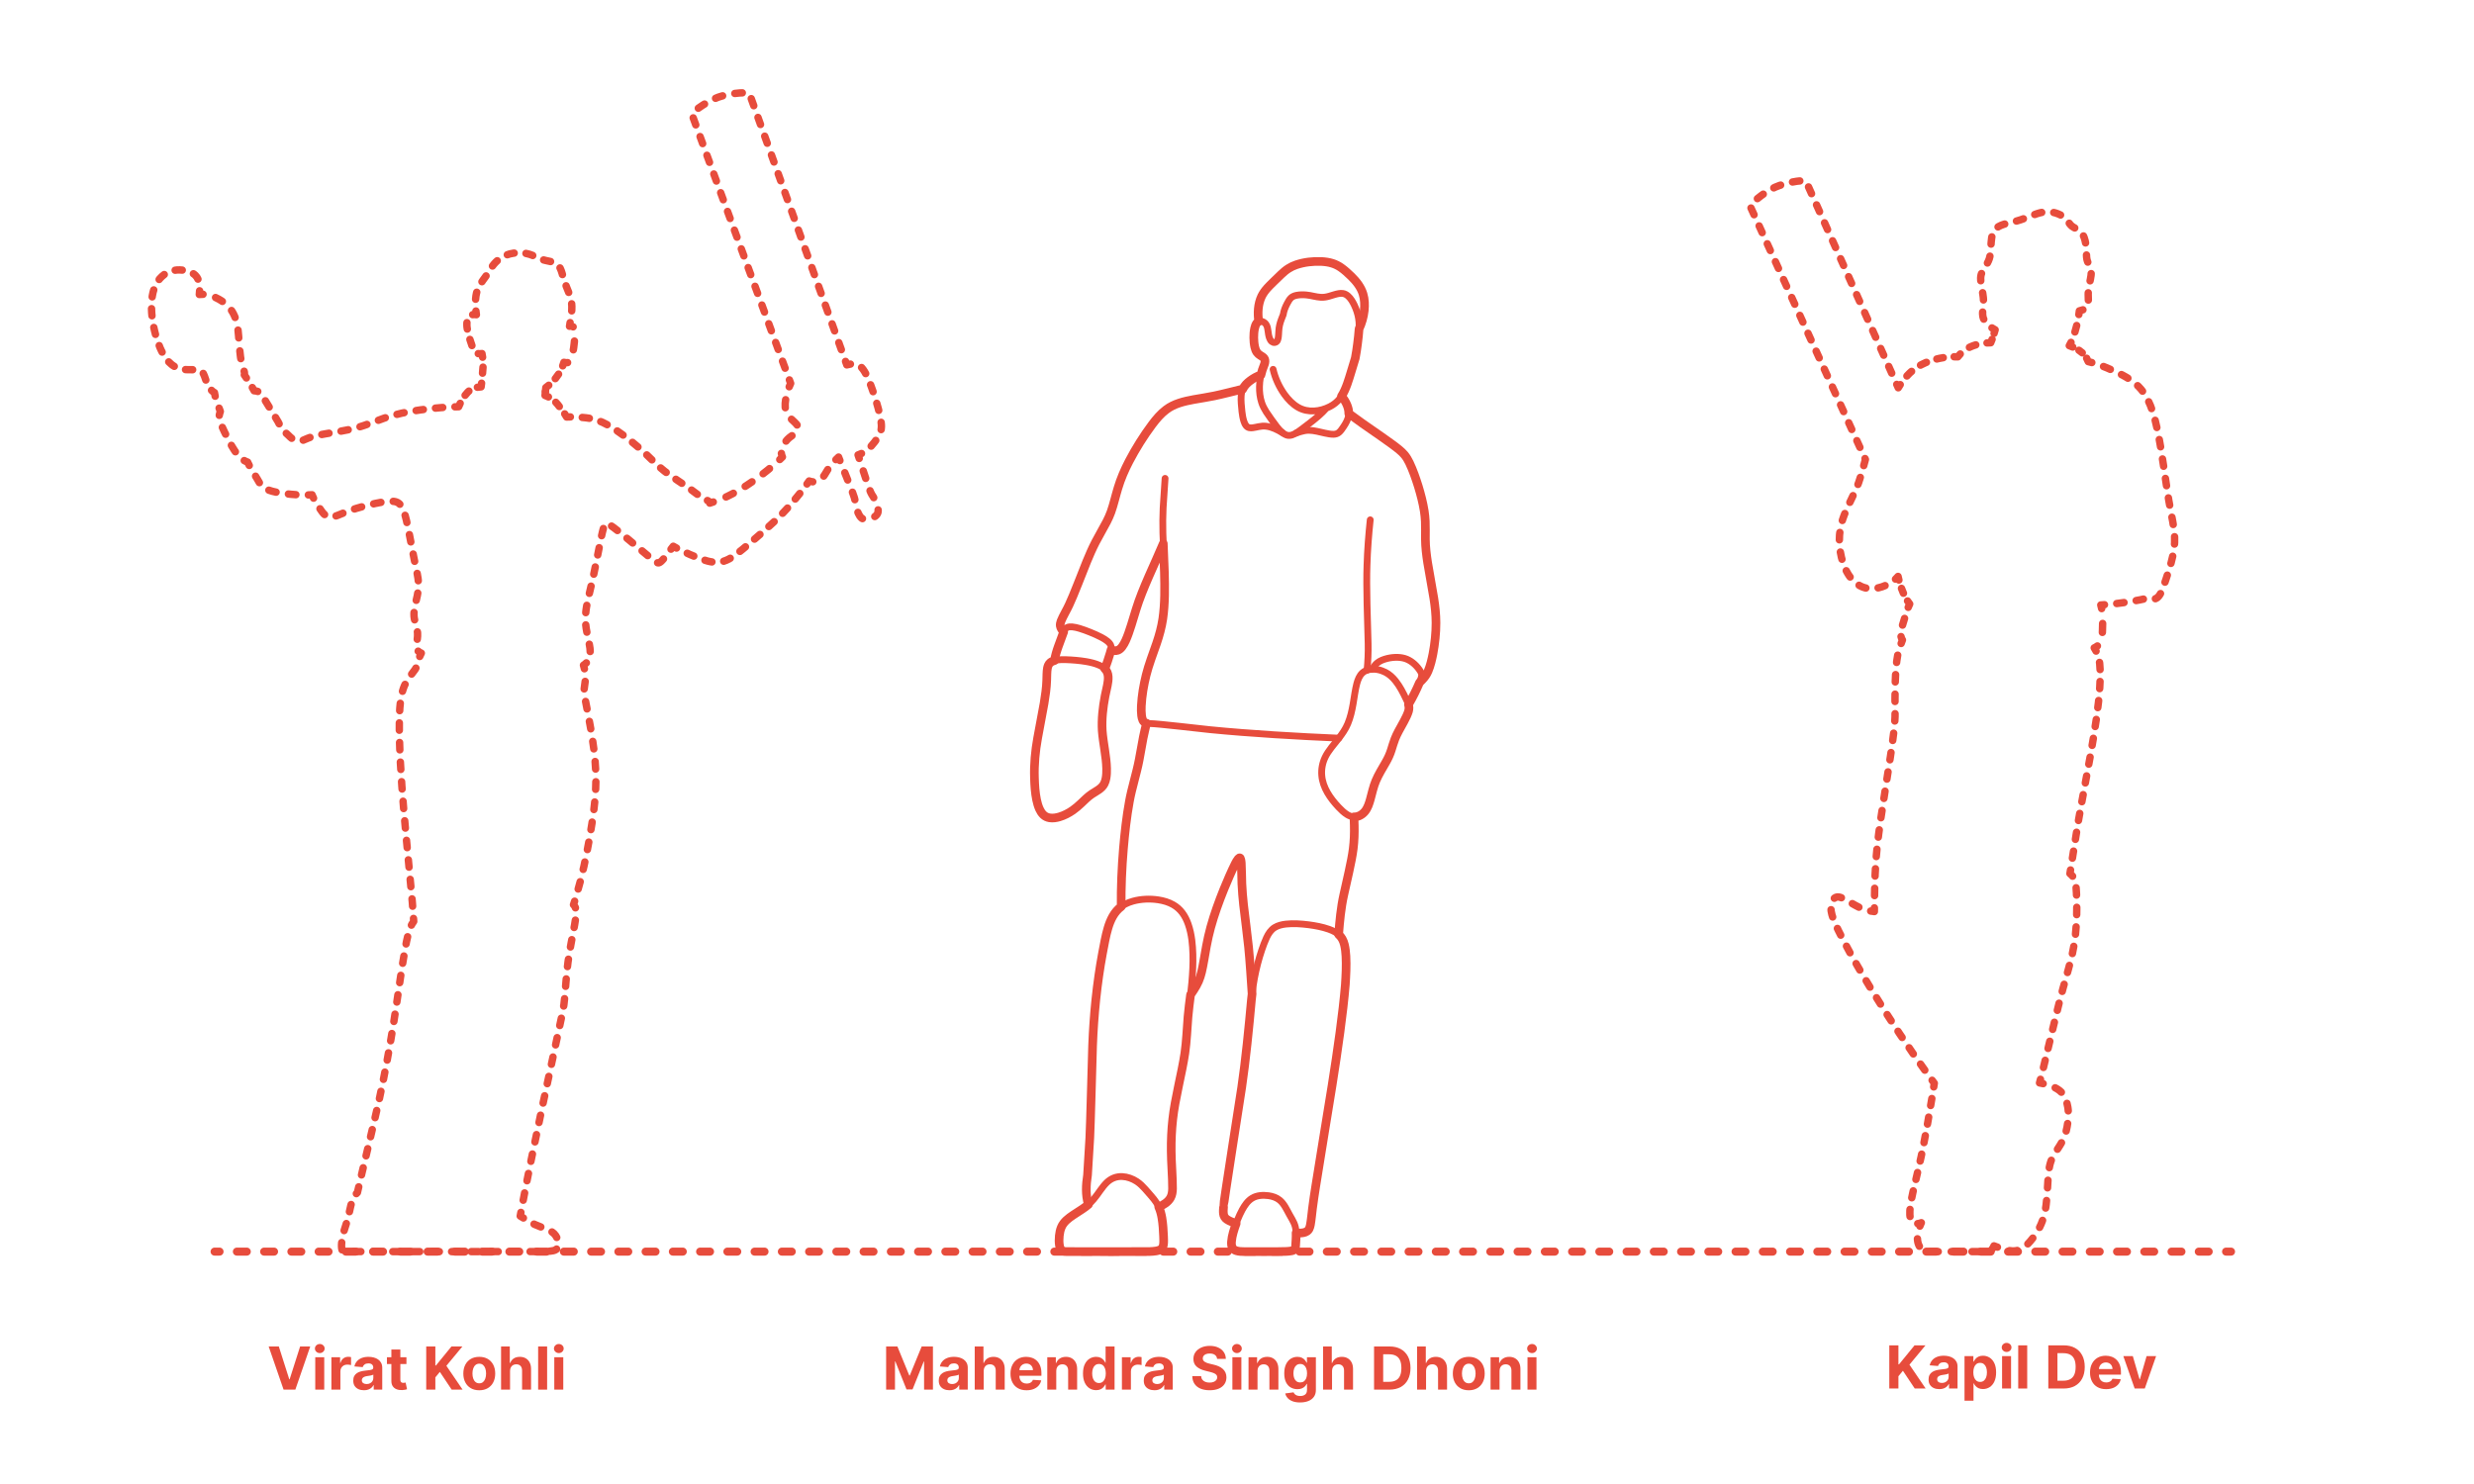 <?xml version="1.0" encoding="utf-8"?>
<!-- Generator: Adobe Illustrator 25.2.0, SVG Export Plug-In . SVG Version: 6.00 Build 0)  -->
<!DOCTYPE svg PUBLIC "-//W3C//DTD SVG 1.1//EN" "http://www.w3.org/Graphics/SVG/1.1/DTD/svg11.dtd">
<svg version="1.1" xmlns:x="http://ns.adobe.com/Extensibility/1.0/" xmlns:i="http://ns.adobe.com/AdobeIllustrator/10.0/" xmlns:graph="http://ns.adobe.com/Graphs/1.0/"
	 xmlns="http://www.w3.org/2000/svg" xmlns:xlink="http://www.w3.org/1999/xlink" xmlns:a="http://ns.adobe.com/AdobeSVGViewerExtensions/3.0/"
	 x="0px" y="0px" width="1000px" height="600px" viewBox="0 0 1000 600" enable-background="new 0 0 1000 600" xml:space="preserve"
	>
<g id="FILL-BACKGROUND">
	<rect x="0" y="0" fill="#FFFFFF" width="1000" height="600"/>
</g>
<g id="N-TEXT">
	<g id="MTEXT_28_">
		<g>
			<g>
				<path fill="#E74C3C" d="M358.176,544.393h4.551l4.807,11.728h0.205l4.807-11.728h4.551v17.455h-3.58v-11.361h-0.145
					l-4.517,11.275h-2.438l-4.517-11.318h-0.145v11.403h-3.58V544.393z"/>
				<path fill="#E74C3C" d="M383.795,562.094c-0.835,0-1.58-0.146-2.233-0.439s-1.169-0.727-1.547-1.304s-0.566-1.297-0.566-2.161
					c0-0.727,0.133-1.338,0.4-1.833c0.267-0.494,0.631-0.892,1.091-1.193c0.46-0.301,0.984-0.529,1.572-0.682
					c0.588-0.153,1.206-0.261,1.854-0.324c0.761-0.08,1.375-0.155,1.841-0.226c0.466-0.071,0.804-0.177,1.014-0.319
					c0.21-0.142,0.315-0.352,0.315-0.631v-0.051c0-0.54-0.169-0.958-0.507-1.253c-0.338-0.295-0.817-0.443-1.436-0.443
					c-0.653,0-1.173,0.144-1.56,0.431c-0.386,0.287-0.642,0.646-0.767,1.078l-3.358-0.273c0.17-0.795,0.506-1.484,1.006-2.067
					c0.5-0.582,1.146-1.031,1.939-1.347c0.792-0.315,1.711-0.473,2.757-0.473c0.728,0,1.425,0.085,2.092,0.255
					s1.262,0.435,1.781,0.793c0.52,0.358,0.931,0.817,1.231,1.376c0.301,0.56,0.452,1.229,0.452,2.007v8.83h-3.443v-1.815h-0.103
					c-0.21,0.409-0.491,0.769-0.844,1.078c-0.352,0.31-0.775,0.551-1.27,0.725C385.014,562.008,384.443,562.094,383.795,562.094z
					 M384.835,559.589c0.534,0,1.005-0.107,1.415-0.32s0.73-0.501,0.963-0.865c0.233-0.363,0.349-0.775,0.349-1.236v-1.389
					c-0.114,0.074-0.269,0.141-0.464,0.201c-0.196,0.06-0.417,0.113-0.661,0.162s-0.489,0.091-0.733,0.128s-0.466,0.07-0.665,0.098
					c-0.426,0.062-0.798,0.162-1.117,0.298c-0.318,0.136-0.565,0.319-0.741,0.549c-0.176,0.23-0.264,0.516-0.264,0.857
					c0,0.494,0.18,0.871,0.541,1.129C383.819,559.459,384.278,559.589,384.835,559.589z"/>
				<path fill="#E74C3C" d="M397.619,554.279v7.568h-3.631v-17.455h3.528v6.673h0.154c0.295-0.772,0.772-1.379,1.432-1.82
					c0.659-0.44,1.486-0.66,2.48-0.66c0.909,0,1.703,0.197,2.382,0.592c0.679,0.395,1.207,0.96,1.585,1.696s0.564,1.615,0.559,2.638
					v8.335h-3.631v-7.688c0.005-0.807-0.197-1.435-0.609-1.883c-0.412-0.449-0.987-0.673-1.726-0.673
					c-0.494,0-0.93,0.105-1.308,0.315c-0.378,0.21-0.673,0.516-0.886,0.917C397.734,553.235,397.624,553.716,397.619,554.279z"/>
				<path fill="#E74C3C" d="M414.937,562.103c-1.346,0-2.504-0.274-3.473-0.823s-1.715-1.327-2.237-2.335
					c-0.523-1.009-0.784-2.203-0.784-3.584c0-1.347,0.261-2.528,0.784-3.545c0.522-1.017,1.26-1.81,2.211-2.378
					c0.952-0.568,2.07-0.852,3.354-0.852c0.863,0,1.669,0.138,2.416,0.413c0.747,0.276,1.4,0.689,1.96,1.24
					c0.56,0.551,0.996,1.243,1.308,2.075c0.312,0.833,0.469,1.806,0.469,2.919v0.997h-11.054v-2.25h7.637
					c0-0.522-0.114-0.985-0.341-1.389c-0.227-0.403-0.541-0.72-0.941-0.95c-0.401-0.23-0.865-0.345-1.394-0.345
					c-0.551,0-1.039,0.126-1.462,0.379s-0.754,0.591-0.993,1.014s-0.361,0.894-0.367,1.411v2.139c0,0.647,0.121,1.208,0.362,1.679
					c0.242,0.472,0.584,0.835,1.027,1.091c0.443,0.255,0.968,0.383,1.577,0.383c0.403,0,0.772-0.057,1.108-0.17
					c0.335-0.114,0.622-0.284,0.861-0.511c0.238-0.228,0.42-0.506,0.545-0.835l3.358,0.222c-0.17,0.807-0.519,1.51-1.044,2.109
					c-0.526,0.6-1.202,1.065-2.029,1.398C416.969,561.937,416.016,562.103,414.937,562.103z"/>
				<path fill="#E74C3C" d="M426.945,554.279v7.568h-3.631v-13.091h3.46v2.31h0.153c0.29-0.761,0.775-1.365,1.458-1.811
					c0.682-0.446,1.508-0.669,2.48-0.669c0.909,0,1.702,0.199,2.378,0.597c0.676,0.397,1.202,0.964,1.577,1.7
					s0.562,1.612,0.562,2.629v8.335h-3.631v-7.688c0.006-0.801-0.199-1.428-0.613-1.879c-0.415-0.452-0.986-0.677-1.713-0.677
					c-0.489,0-0.919,0.105-1.291,0.315c-0.372,0.21-0.662,0.516-0.87,0.917C427.058,553.235,426.951,553.716,426.945,554.279z"/>
				<path fill="#E74C3C" d="M443.062,562.06c-0.995,0-1.894-0.257-2.698-0.771s-1.44-1.273-1.909-2.276
					c-0.469-1.002-0.703-2.234-0.703-3.694c0-1.5,0.242-2.749,0.725-3.746c0.483-0.998,1.126-1.745,1.93-2.242
					c0.804-0.497,1.686-0.746,2.646-0.746c0.733,0,1.345,0.124,1.837,0.371c0.491,0.247,0.889,0.554,1.193,0.92
					c0.304,0.367,0.536,0.726,0.695,1.078h0.111v-6.562h3.622v17.455h-3.58v-2.097h-0.153c-0.17,0.364-0.411,0.723-0.72,1.078
					c-0.31,0.355-0.71,0.649-1.202,0.882C444.364,561.944,443.766,562.06,443.062,562.06z M444.212,559.171
					c0.585,0,1.081-0.16,1.487-0.481c0.406-0.321,0.719-0.771,0.938-1.351c0.219-0.58,0.328-1.259,0.328-2.037
					s-0.108-1.455-0.324-2.028c-0.216-0.574-0.528-1.017-0.938-1.33c-0.409-0.312-0.906-0.469-1.491-0.469
					c-0.597,0-1.1,0.162-1.509,0.486c-0.409,0.324-0.719,0.772-0.929,1.347c-0.21,0.574-0.315,1.238-0.315,1.994
					c0,0.761,0.106,1.433,0.32,2.016c0.213,0.583,0.522,1.037,0.929,1.364S443.616,559.171,444.212,559.171z"/>
				<path fill="#E74C3C" d="M453.485,561.847v-13.091h3.52v2.284h0.136c0.239-0.812,0.639-1.428,1.202-1.845
					c0.562-0.418,1.21-0.626,1.943-0.626c0.182,0,0.378,0.011,0.588,0.034c0.21,0.022,0.395,0.054,0.554,0.094v3.221
					c-0.17-0.051-0.406-0.096-0.708-0.136c-0.301-0.04-0.577-0.06-0.827-0.06c-0.534,0-1.01,0.115-1.428,0.345
					c-0.417,0.23-0.747,0.55-0.988,0.959c-0.242,0.409-0.362,0.88-0.362,1.415v7.406H453.485z"/>
				<path fill="#E74C3C" d="M466.661,562.094c-0.835,0-1.58-0.146-2.233-0.439s-1.169-0.727-1.547-1.304s-0.566-1.297-0.566-2.161
					c0-0.727,0.133-1.338,0.4-1.833c0.267-0.494,0.631-0.892,1.091-1.193c0.46-0.301,0.984-0.529,1.572-0.682
					c0.588-0.153,1.206-0.261,1.854-0.324c0.761-0.08,1.375-0.155,1.841-0.226c0.466-0.071,0.804-0.177,1.014-0.319
					c0.21-0.142,0.315-0.352,0.315-0.631v-0.051c0-0.54-0.169-0.958-0.507-1.253c-0.338-0.295-0.817-0.443-1.436-0.443
					c-0.653,0-1.173,0.144-1.56,0.431c-0.386,0.287-0.642,0.646-0.767,1.078l-3.358-0.273c0.17-0.795,0.506-1.484,1.006-2.067
					c0.5-0.582,1.146-1.031,1.939-1.347c0.792-0.315,1.711-0.473,2.757-0.473c0.728,0,1.425,0.085,2.092,0.255
					s1.262,0.435,1.781,0.793c0.52,0.358,0.931,0.817,1.231,1.376c0.301,0.56,0.452,1.229,0.452,2.007v8.83h-3.443v-1.815h-0.103
					c-0.21,0.409-0.491,0.769-0.844,1.078c-0.352,0.31-0.775,0.551-1.27,0.725C467.88,562.008,467.309,562.094,466.661,562.094z
					 M467.701,559.589c0.534,0,1.005-0.107,1.415-0.32s0.73-0.501,0.963-0.865c0.233-0.363,0.349-0.775,0.349-1.236v-1.389
					c-0.114,0.074-0.269,0.141-0.464,0.201c-0.196,0.06-0.417,0.113-0.661,0.162s-0.489,0.091-0.733,0.128s-0.466,0.07-0.665,0.098
					c-0.426,0.062-0.798,0.162-1.117,0.298c-0.318,0.136-0.565,0.319-0.741,0.549c-0.176,0.23-0.264,0.516-0.264,0.857
					c0,0.494,0.18,0.871,0.541,1.129C466.686,559.459,467.144,559.589,467.701,559.589z"/>
				<path fill="#E74C3C" d="M491.957,549.413c-0.068-0.688-0.361-1.222-0.878-1.603c-0.517-0.38-1.219-0.571-2.105-0.571
					c-0.603,0-1.111,0.084-1.526,0.251c-0.415,0.167-0.731,0.399-0.95,0.694c-0.219,0.296-0.328,0.631-0.328,1.006
					c-0.011,0.312,0.056,0.585,0.2,0.818c0.145,0.233,0.345,0.433,0.601,0.601c0.256,0.168,0.551,0.312,0.886,0.435
					c0.335,0.123,0.693,0.226,1.074,0.311l1.568,0.375c0.761,0.171,1.46,0.398,2.097,0.682s1.188,0.633,1.653,1.048
					c0.466,0.415,0.828,0.903,1.087,1.466c0.258,0.562,0.391,1.208,0.396,1.935c-0.005,1.068-0.277,1.993-0.814,2.774
					c-0.537,0.781-1.31,1.386-2.318,1.815c-1.009,0.429-2.223,0.644-3.644,0.644c-1.409,0-2.635-0.216-3.678-0.647
					c-1.042-0.432-1.855-1.073-2.438-1.922c-0.583-0.85-0.888-1.902-0.916-3.158h3.571c0.04,0.585,0.209,1.072,0.507,1.461
					s0.699,0.682,1.202,0.878s1.072,0.294,1.709,0.294c0.625,0,1.169-0.091,1.632-0.272c0.463-0.182,0.823-0.435,1.078-0.759
					c0.256-0.324,0.384-0.696,0.384-1.116c0-0.392-0.115-0.722-0.345-0.989c-0.23-0.267-0.565-0.494-1.006-0.682
					s-0.979-0.358-1.615-0.512l-1.9-0.477c-1.472-0.358-2.633-0.917-3.486-1.679c-0.852-0.761-1.275-1.787-1.27-3.077
					c-0.005-1.057,0.277-1.98,0.848-2.77c0.571-0.79,1.356-1.406,2.356-1.849c1-0.443,2.136-0.665,3.409-0.665
					c1.295,0,2.428,0.222,3.396,0.665c0.969,0.443,1.723,1.06,2.263,1.849c0.54,0.79,0.818,1.705,0.835,2.745H491.957z"/>
				<path fill="#E74C3C" d="M499.968,547.069c-0.54,0-1.003-0.179-1.389-0.537c-0.387-0.358-0.58-0.79-0.58-1.295
					c0-0.505,0.193-0.939,0.58-1.3c0.386-0.361,0.847-0.541,1.381-0.541c0.545,0,1.01,0.179,1.393,0.537
					c0.384,0.358,0.576,0.79,0.576,1.295c0,0.505-0.192,0.939-0.576,1.299C500.969,546.889,500.507,547.069,499.968,547.069z
					 M498.135,561.847v-13.091h3.631v13.091H498.135z"/>
				<path fill="#E74C3C" d="M508.294,554.279v7.568h-3.631v-13.091h3.46v2.31h0.153c0.29-0.761,0.775-1.365,1.458-1.811
					c0.682-0.446,1.508-0.669,2.48-0.669c0.909,0,1.702,0.199,2.378,0.597c0.676,0.397,1.202,0.964,1.577,1.7
					s0.562,1.612,0.562,2.629v8.335h-3.631v-7.688c0.006-0.801-0.199-1.428-0.613-1.879c-0.415-0.452-0.986-0.677-1.713-0.677
					c-0.489,0-0.919,0.105-1.291,0.315c-0.372,0.21-0.662,0.516-0.87,0.917C508.407,553.235,508.3,553.716,508.294,554.279z"/>
				<path fill="#E74C3C" d="M525.484,567.029c-1.176,0-2.184-0.161-3.021-0.481s-1.504-0.757-1.999-1.308
					c-0.494-0.551-0.815-1.17-0.963-1.858l3.358-0.452c0.102,0.261,0.264,0.505,0.486,0.733c0.222,0.227,0.516,0.41,0.882,0.55
					c0.367,0.139,0.814,0.208,1.342,0.208c0.79,0,1.442-0.191,1.956-0.575c0.514-0.383,0.771-1.024,0.771-1.922v-2.395h-0.153
					c-0.159,0.364-0.398,0.708-0.716,1.031c-0.318,0.324-0.727,0.588-1.227,0.793s-1.097,0.307-1.79,0.307
					c-0.983,0-1.876-0.229-2.681-0.686s-1.443-1.159-1.917-2.105c-0.475-0.946-0.712-2.144-0.712-3.592
					c0-1.483,0.242-2.722,0.725-3.716c0.483-0.994,1.126-1.738,1.93-2.233c0.804-0.494,1.686-0.741,2.646-0.741
					c0.733,0,1.347,0.124,1.841,0.371c0.495,0.247,0.894,0.554,1.198,0.92c0.304,0.367,0.538,0.726,0.703,1.078h0.136v-2.199h3.605
					v13.219c0,1.113-0.272,2.045-0.818,2.795c-0.546,0.75-1.3,1.314-2.263,1.692C527.841,566.84,526.734,567.029,525.484,567.029z
					 M525.561,558.933c0.585,0,1.081-0.146,1.487-0.439c0.406-0.293,0.719-0.713,0.938-1.262c0.219-0.548,0.328-1.206,0.328-1.973
					s-0.108-1.433-0.324-1.999c-0.216-0.565-0.528-1.004-0.938-1.317c-0.409-0.312-0.906-0.469-1.491-0.469
					c-0.597,0-1.1,0.161-1.509,0.481c-0.409,0.321-0.719,0.766-0.929,1.334c-0.21,0.568-0.315,1.224-0.315,1.969
					c0,0.755,0.106,1.408,0.32,1.956c0.213,0.549,0.522,0.972,0.929,1.27S524.964,558.933,525.561,558.933z"/>
				<path fill="#E74C3C" d="M538.413,554.279v7.568h-3.631v-17.455h3.528v6.673h0.154c0.295-0.772,0.772-1.379,1.432-1.82
					c0.659-0.44,1.486-0.66,2.48-0.66c0.909,0,1.703,0.197,2.382,0.592c0.679,0.395,1.207,0.96,1.585,1.696s0.564,1.615,0.559,2.638
					v8.335h-3.631v-7.688c0.005-0.807-0.197-1.435-0.609-1.883c-0.412-0.449-0.987-0.673-1.726-0.673
					c-0.494,0-0.93,0.105-1.308,0.315c-0.378,0.21-0.673,0.516-0.886,0.917C538.528,553.235,538.418,553.716,538.413,554.279z"/>
				<path fill="#E74C3C" d="M561.586,561.847h-6.188v-17.455h6.239c1.755,0,3.267,0.348,4.534,1.044
					c1.267,0.696,2.243,1.695,2.928,2.996c0.685,1.301,1.027,2.858,1.027,4.67c0,1.818-0.342,3.38-1.027,4.688
					c-0.685,1.307-1.665,2.31-2.94,3.008S563.359,561.847,561.586,561.847z M559.089,558.685h2.344c1.091,0,2.01-0.194,2.757-0.583
					s1.31-0.994,1.688-1.815c0.378-0.821,0.567-1.882,0.567-3.183c0-1.29-0.189-2.344-0.567-3.162s-0.939-1.42-1.683-1.807
					c-0.745-0.387-1.662-0.58-2.753-0.58h-2.352V558.685z"/>
				<path fill="#E74C3C" d="M576.416,554.279v7.568h-3.631v-17.455h3.528v6.673h0.154c0.295-0.772,0.772-1.379,1.432-1.82
					c0.659-0.44,1.486-0.66,2.48-0.66c0.909,0,1.703,0.197,2.382,0.592c0.679,0.395,1.207,0.96,1.585,1.696s0.564,1.615,0.559,2.638
					v8.335h-3.631v-7.688c0.005-0.807-0.197-1.435-0.609-1.883c-0.412-0.449-0.987-0.673-1.726-0.673
					c-0.494,0-0.93,0.105-1.308,0.315c-0.378,0.21-0.673,0.516-0.886,0.917C576.531,553.235,576.421,553.716,576.416,554.279z"/>
				<path fill="#E74C3C" d="M593.683,562.103c-1.324,0-2.467-0.283-3.431-0.848c-0.963-0.565-1.706-1.355-2.229-2.369
					c-0.523-1.015-0.784-2.192-0.784-3.533c0-1.353,0.261-2.536,0.784-3.55c0.522-1.014,1.266-1.804,2.229-2.37
					c0.963-0.565,2.106-0.848,3.431-0.848c1.324,0,2.467,0.283,3.43,0.848c0.963,0.565,1.706,1.355,2.229,2.37
					c0.522,1.014,0.784,2.197,0.784,3.55c0,1.341-0.261,2.518-0.784,3.533c-0.523,1.014-1.266,1.804-2.229,2.369
					C596.15,561.82,595.006,562.103,593.683,562.103z M593.7,559.291c0.602,0,1.105-0.172,1.508-0.516s0.709-0.814,0.916-1.411
					c0.208-0.597,0.312-1.275,0.312-2.037c0-0.761-0.104-1.44-0.312-2.037c-0.207-0.597-0.513-1.068-0.916-1.415
					c-0.403-0.346-0.906-0.52-1.508-0.52c-0.608,0-1.118,0.174-1.53,0.52c-0.412,0.347-0.722,0.818-0.929,1.415
					c-0.208,0.596-0.311,1.275-0.311,2.037c0,0.762,0.104,1.44,0.311,2.037s0.517,1.067,0.929,1.411
					C592.582,559.119,593.091,559.291,593.7,559.291z"/>
				<path fill="#E74C3C" d="M606.125,554.279v7.568h-3.631v-13.091h3.46v2.31h0.153c0.29-0.761,0.775-1.365,1.458-1.811
					c0.682-0.446,1.508-0.669,2.48-0.669c0.909,0,1.702,0.199,2.378,0.597c0.676,0.397,1.202,0.964,1.577,1.7
					s0.562,1.612,0.562,2.629v8.335h-3.631v-7.688c0.006-0.801-0.199-1.428-0.613-1.879c-0.415-0.452-0.986-0.677-1.713-0.677
					c-0.489,0-0.919,0.105-1.291,0.315c-0.372,0.21-0.662,0.516-0.87,0.917C606.238,553.235,606.131,553.716,606.125,554.279z"/>
				<path fill="#E74C3C" d="M619.25,547.069c-0.54,0-1.003-0.179-1.389-0.537c-0.387-0.358-0.58-0.79-0.58-1.295
					c0-0.505,0.193-0.939,0.58-1.3c0.386-0.361,0.847-0.541,1.381-0.541c0.545,0,1.01,0.179,1.393,0.537
					c0.384,0.358,0.576,0.79,0.576,1.295c0,0.505-0.192,0.939-0.576,1.299C620.251,546.889,619.79,547.069,619.25,547.069z
					 M617.417,561.847v-13.091h3.631v13.091H617.417z"/>
			</g>
		</g>
	</g>
	<g id="MTEXT_27_">
		<g>
			<g>
				<path fill="#E74C3C" d="M763.659,561.397v-17.455h3.69v7.696h0.23l6.281-7.696h4.423l-6.478,7.815l6.555,9.639h-4.415
					l-4.781-7.176l-1.815,2.216v4.96H763.659z"/>
				<path fill="#E74C3C" d="M783.875,561.644c-0.835,0-1.58-0.146-2.233-0.439s-1.169-0.727-1.547-1.304s-0.566-1.297-0.566-2.161
					c0-0.727,0.134-1.338,0.4-1.833c0.268-0.494,0.631-0.892,1.091-1.193c0.461-0.301,0.984-0.529,1.572-0.682
					c0.589-0.153,1.206-0.261,1.854-0.324c0.761-0.08,1.375-0.155,1.841-0.226c0.466-0.071,0.804-0.177,1.014-0.319
					s0.315-0.352,0.315-0.631v-0.051c0-0.54-0.169-0.958-0.507-1.253s-0.817-0.443-1.437-0.443c-0.653,0-1.173,0.144-1.56,0.431
					c-0.386,0.287-0.642,0.646-0.767,1.078l-3.358-0.273c0.171-0.795,0.506-1.484,1.006-2.067c0.5-0.582,1.146-1.031,1.939-1.347
					c0.792-0.315,1.711-0.473,2.757-0.473c0.728,0,1.425,0.085,2.092,0.255c0.668,0.17,1.262,0.435,1.781,0.793
					c0.521,0.358,0.931,0.817,1.231,1.376c0.302,0.56,0.452,1.229,0.452,2.007v8.83h-3.443v-1.815h-0.103
					c-0.21,0.409-0.491,0.769-0.844,1.078c-0.352,0.31-0.775,0.551-1.27,0.725S784.522,561.644,783.875,561.644z M784.915,559.139
					c0.533,0,1.005-0.107,1.414-0.32s0.73-0.501,0.964-0.865c0.232-0.363,0.349-0.775,0.349-1.236v-1.389
					c-0.113,0.074-0.269,0.141-0.464,0.201c-0.196,0.06-0.417,0.113-0.661,0.162s-0.488,0.091-0.732,0.128s-0.466,0.07-0.665,0.098
					c-0.426,0.062-0.798,0.162-1.116,0.298c-0.318,0.136-0.565,0.319-0.741,0.549c-0.177,0.23-0.265,0.516-0.265,0.857
					c0,0.494,0.181,0.871,0.541,1.129C783.899,559.009,784.357,559.139,784.915,559.139z"/>
				<path fill="#E74C3C" d="M794.067,566.306v-18h3.58v2.199h0.162c0.158-0.352,0.391-0.711,0.694-1.078
					c0.304-0.366,0.701-0.673,1.193-0.92c0.491-0.247,1.104-0.371,1.836-0.371c0.955,0,1.836,0.249,2.643,0.746
					s1.451,1.244,1.935,2.242c0.482,0.997,0.725,2.246,0.725,3.746c0,1.46-0.234,2.692-0.703,3.694
					c-0.469,1.003-1.105,1.762-1.909,2.276s-1.703,0.771-2.697,0.771c-0.705,0-1.303-0.116-1.794-0.349
					c-0.492-0.233-0.894-0.527-1.206-0.882c-0.312-0.355-0.552-0.714-0.716-1.078h-0.111v7.006H794.067z M797.622,554.852
					c0,0.778,0.107,1.458,0.323,2.037c0.216,0.579,0.528,1.03,0.938,1.351c0.409,0.321,0.906,0.481,1.492,0.481
					c0.591,0,1.091-0.163,1.5-0.49c0.408-0.327,0.72-0.781,0.933-1.364s0.319-1.254,0.319-2.016c0-0.756-0.104-1.42-0.314-1.994
					c-0.211-0.574-0.521-1.023-0.93-1.347c-0.409-0.324-0.912-0.486-1.508-0.486c-0.592,0-1.09,0.156-1.496,0.469
					s-0.718,0.756-0.934,1.33S797.622,554.073,797.622,554.852z"/>
				<path fill="#E74C3C" d="M811.079,546.619c-0.54,0-1.003-0.179-1.39-0.537s-0.579-0.79-0.579-1.295
					c0-0.505,0.192-0.939,0.579-1.3s0.847-0.541,1.381-0.541c0.546,0,1.01,0.179,1.394,0.537c0.384,0.358,0.575,0.79,0.575,1.295
					c0,0.505-0.191,0.939-0.575,1.299C812.08,546.438,811.618,546.619,811.079,546.619z M809.246,561.397v-13.091h3.631v13.091
					H809.246z"/>
				<path fill="#E74C3C" d="M819.405,543.942v17.455h-3.631v-17.455H819.405z"/>
				<path fill="#E74C3C" d="M834.124,561.397h-6.188v-17.455h6.239c1.755,0,3.267,0.348,4.533,1.044
					c1.268,0.696,2.243,1.695,2.928,2.996c0.685,1.301,1.027,2.858,1.027,4.67c0,1.818-0.343,3.38-1.027,4.688
					c-0.685,1.307-1.665,2.31-2.94,3.008S835.896,561.397,834.124,561.397z M831.627,558.235h2.344c1.091,0,2.01-0.194,2.757-0.583
					s1.31-0.994,1.688-1.815c0.378-0.821,0.567-1.882,0.567-3.183c0-1.29-0.189-2.344-0.567-3.162s-0.938-1.42-1.683-1.807
					c-0.745-0.387-1.662-0.58-2.753-0.58h-2.353V558.235z"/>
				<path fill="#E74C3C" d="M851.288,561.653c-1.346,0-2.504-0.274-3.473-0.823s-1.715-1.327-2.237-2.335
					c-0.522-1.009-0.784-2.203-0.784-3.584c0-1.347,0.262-2.528,0.784-3.545s1.26-1.81,2.212-2.378
					c0.951-0.568,2.069-0.852,3.354-0.852c0.863,0,1.669,0.138,2.416,0.413c0.747,0.276,1.4,0.689,1.961,1.24
					c0.56,0.551,0.995,1.243,1.308,2.075c0.312,0.833,0.469,1.806,0.469,2.919v0.997h-11.054v-2.25h7.637
					c0-0.522-0.114-0.985-0.342-1.389c-0.227-0.403-0.541-0.72-0.941-0.95s-0.865-0.345-1.394-0.345
					c-0.551,0-1.038,0.126-1.462,0.379c-0.423,0.253-0.754,0.591-0.992,1.014c-0.239,0.423-0.361,0.894-0.367,1.411v2.139
					c0,0.647,0.121,1.208,0.362,1.679c0.242,0.472,0.584,0.835,1.027,1.091c0.443,0.255,0.969,0.383,1.577,0.383
					c0.403,0,0.772-0.057,1.107-0.17s0.622-0.284,0.861-0.511c0.238-0.228,0.42-0.506,0.545-0.835l3.358,0.222
					c-0.171,0.807-0.519,1.51-1.044,2.109c-0.526,0.6-1.202,1.065-2.029,1.398C853.321,561.486,852.368,561.653,851.288,561.653z"/>
				<path fill="#E74C3C" d="M871.505,548.306l-4.577,13.091h-4.091l-4.576-13.091h3.835l2.719,9.366h0.137l2.71-9.366H871.505z"/>
			</g>
		</g>
	</g>
	<g id="MTEXT_26_">
		<g>
			<g>
				<path fill="#E74C3C" d="M112.698,544.393l4.219,13.261h0.162l4.228-13.261h4.091l-6.018,17.455h-4.755l-6.026-17.455H112.698z"
					/>
				<path fill="#E74C3C" d="M129.258,547.069c-0.54,0-1.003-0.179-1.389-0.537c-0.387-0.358-0.58-0.79-0.58-1.295
					c0-0.505,0.193-0.939,0.58-1.3c0.386-0.361,0.847-0.541,1.381-0.541c0.545,0,1.01,0.179,1.393,0.537
					c0.384,0.358,0.576,0.79,0.576,1.295c0,0.505-0.192,0.939-0.576,1.299C130.26,546.889,129.798,547.069,129.258,547.069z
					 M127.426,561.847v-13.091h3.631v13.091H127.426z"/>
				<path fill="#E74C3C" d="M133.953,561.847v-13.091h3.521v2.284h0.136c0.239-0.812,0.64-1.428,1.202-1.845
					c0.562-0.418,1.21-0.626,1.943-0.626c0.182,0,0.378,0.011,0.588,0.034c0.21,0.022,0.395,0.054,0.554,0.094v3.221
					c-0.17-0.051-0.406-0.096-0.707-0.136c-0.302-0.04-0.577-0.06-0.827-0.06c-0.534,0-1.01,0.115-1.428,0.345
					c-0.417,0.23-0.747,0.55-0.988,0.959c-0.241,0.409-0.362,0.88-0.362,1.415v7.406H133.953z"/>
				<path fill="#E74C3C" d="M147.13,562.094c-0.835,0-1.58-0.146-2.233-0.439s-1.169-0.727-1.547-1.304s-0.566-1.297-0.566-2.161
					c0-0.727,0.134-1.338,0.4-1.833c0.268-0.494,0.631-0.892,1.091-1.193c0.461-0.301,0.984-0.529,1.572-0.682
					c0.589-0.153,1.206-0.261,1.854-0.324c0.761-0.08,1.375-0.155,1.841-0.226c0.466-0.071,0.804-0.177,1.014-0.319
					s0.315-0.352,0.315-0.631v-0.051c0-0.54-0.169-0.958-0.507-1.253s-0.817-0.443-1.437-0.443c-0.653,0-1.173,0.144-1.56,0.431
					c-0.386,0.287-0.642,0.646-0.767,1.078l-3.358-0.273c0.171-0.795,0.506-1.484,1.006-2.067c0.5-0.582,1.146-1.031,1.939-1.347
					c0.792-0.315,1.711-0.473,2.757-0.473c0.728,0,1.425,0.085,2.092,0.255c0.668,0.17,1.262,0.435,1.781,0.793
					c0.521,0.358,0.931,0.817,1.231,1.376c0.302,0.56,0.452,1.229,0.452,2.007v8.83h-3.443v-1.815h-0.103
					c-0.21,0.409-0.491,0.769-0.844,1.078c-0.352,0.31-0.775,0.551-1.27,0.725S147.777,562.094,147.13,562.094z M148.17,559.589
					c0.533,0,1.005-0.107,1.414-0.32s0.73-0.501,0.964-0.865c0.232-0.363,0.349-0.775,0.349-1.236v-1.389
					c-0.113,0.074-0.269,0.141-0.464,0.201c-0.196,0.06-0.417,0.113-0.661,0.162s-0.488,0.091-0.732,0.128s-0.466,0.07-0.665,0.098
					c-0.426,0.062-0.798,0.162-1.116,0.298c-0.318,0.136-0.565,0.319-0.741,0.549c-0.177,0.23-0.265,0.516-0.265,0.857
					c0,0.494,0.181,0.871,0.541,1.129C147.154,559.459,147.612,559.589,148.17,559.589z"/>
				<path fill="#E74C3C" d="M164.286,548.756v2.727h-7.884v-2.727H164.286z M158.192,545.62h3.63v12.204
					c0,0.335,0.052,0.596,0.153,0.78c0.103,0.185,0.246,0.314,0.431,0.388s0.399,0.111,0.644,0.111c0.171,0,0.341-0.016,0.512-0.047
					c0.17-0.031,0.301-0.056,0.392-0.073l0.571,2.702c-0.182,0.057-0.438,0.124-0.768,0.201c-0.329,0.077-0.729,0.124-1.201,0.141
					c-0.875,0.034-1.641-0.083-2.297-0.35s-1.166-0.682-1.53-1.244c-0.363-0.562-0.542-1.273-0.536-2.131V545.62z"/>
				<path fill="#E74C3C" d="M172.28,561.847v-17.455h3.69v7.696h0.229l6.281-7.696h4.424l-6.478,7.815l6.554,9.639h-4.414
					l-4.781-7.176l-1.815,2.216v4.96H172.28z"/>
				<path fill="#E74C3C" d="M193.723,562.103c-1.324,0-2.467-0.283-3.431-0.848c-0.963-0.565-1.706-1.355-2.229-2.369
					c-0.522-1.015-0.784-2.192-0.784-3.533c0-1.353,0.262-2.536,0.784-3.55s1.266-1.804,2.229-2.37
					c0.964-0.565,2.106-0.848,3.431-0.848s2.468,0.283,3.431,0.848c0.963,0.565,1.706,1.355,2.229,2.37s0.784,2.197,0.784,3.55
					c0,1.341-0.262,2.518-0.784,3.533c-0.522,1.014-1.266,1.804-2.229,2.369S195.047,562.103,193.723,562.103z M193.74,559.291
					c0.602,0,1.104-0.172,1.508-0.516s0.709-0.814,0.916-1.411c0.208-0.597,0.312-1.275,0.312-2.037c0-0.761-0.104-1.44-0.312-2.037
					c-0.207-0.597-0.513-1.068-0.916-1.415c-0.403-0.346-0.906-0.52-1.508-0.52c-0.608,0-1.118,0.174-1.53,0.52
					c-0.412,0.347-0.722,0.818-0.929,1.415c-0.208,0.596-0.312,1.275-0.312,2.037c0,0.762,0.104,1.44,0.312,2.037
					c0.207,0.597,0.517,1.067,0.929,1.411S193.132,559.291,193.74,559.291z"/>
				<path fill="#E74C3C" d="M206.166,554.279v7.568h-3.631v-17.455h3.528v6.673h0.154c0.295-0.772,0.772-1.379,1.432-1.82
					c0.659-0.44,1.485-0.66,2.479-0.66c0.909,0,1.703,0.197,2.383,0.592c0.679,0.395,1.207,0.96,1.585,1.696
					s0.563,1.615,0.559,2.638v8.335h-3.631v-7.688c0.005-0.807-0.197-1.435-0.609-1.883c-0.412-0.449-0.987-0.673-1.727-0.673
					c-0.494,0-0.93,0.105-1.308,0.315c-0.378,0.21-0.674,0.516-0.887,0.917C206.281,553.235,206.172,553.716,206.166,554.279z"/>
				<path fill="#E74C3C" d="M221.148,544.393v17.455h-3.631v-17.455H221.148z"/>
				<path fill="#E74C3C" d="M225.879,547.069c-0.54,0-1.003-0.179-1.39-0.537s-0.579-0.79-0.579-1.295
					c0-0.505,0.192-0.939,0.579-1.3s0.847-0.541,1.381-0.541c0.546,0,1.01,0.179,1.394,0.537c0.384,0.358,0.575,0.79,0.575,1.295
					c0,0.505-0.191,0.939-0.575,1.299C226.88,546.889,226.418,547.069,225.879,547.069z M224.046,561.847v-13.091h3.631v13.091
					H224.046z"/>
			</g>
		</g>
	</g>
</g>
<g id="N-DIMENSIONS">
</g>
<g id="_x32_D_x24_AG-GUIDES">
</g>
<g id="_x32_D_x24_AG-DIAGRAM">
	<g id="POLYLINE_1342_">
		<g>
			<g>
				
					<line fill="none" stroke="#E74C3C" stroke-width="3.25" stroke-linecap="round" stroke-linejoin="round" x1="86.741" y1="506.046" x2="88.741" y2="506.046"/>
				
					<line fill="none" stroke="#E74C3C" stroke-width="3.25" stroke-linecap="round" stroke-linejoin="round" stroke-dasharray="4.005,7.009" x1="95.75" y1="506.046" x2="896.283" y2="506.046"/>
				
					<line fill="none" stroke="#E74C3C" stroke-width="3.25" stroke-linecap="round" stroke-linejoin="round" x1="899.787" y1="506.046" x2="901.787" y2="506.046"/>
			</g>
		</g>
	</g>
</g>
<g id="_x32_D_x24_AG-DETAILS-DIAGRAM">
	<g id="POLYLINE_1065_">
		<g>
			<g>
				<path fill="none" stroke="#E74C3C" stroke-width="3" stroke-linecap="round" stroke-linejoin="round" d="M341.772,146.117
					l0.507,1.412c0.472-0.13,0.965-0.245,1.465-0.318"/>
				
					<path fill="none" stroke="#E74C3C" stroke-width="3" stroke-linecap="round" stroke-linejoin="round" stroke-dasharray="2.962,4.937" d="
					M348.254,148.603c0.44,0.467,0.815,1.003,1.149,1.542c0.75,1.226,1.352,2.593,1.902,3.92c1.033,2.522,1.976,5.339,2.784,7.947
					c0.589,1.958,1.21,4.111,1.64,6.105c0.248,1.167,0.465,2.376,0.526,3.569c0.062,1.194-0.054,2.418-0.513,3.531
					c-0.526,1.289-1.424,2.424-2.255,3.53c-0.875,1.14-1.841,2.239-2.964,3.142c-0.069,0.056-0.139,0.112-0.21,0.166"/>
				<path fill="none" stroke="#E74C3C" stroke-width="3" stroke-linecap="round" stroke-linejoin="round" d="M348.215,183.36
					c-0.45,0.219-0.913,0.409-1.388,0.566c0.125,0.362,0.285,0.847,0.473,1.42"/>
				
					<path fill="none" stroke="#E74C3C" stroke-width="3" stroke-linecap="round" stroke-linejoin="round" stroke-dasharray="3.178,5.296" d="
					M348.926,190.386c1.128,3.489,2.365,7.228,2.998,8.633c0.255,0.604,0.622,1.203,0.992,1.745c0.772,1.234,1.38,2.587,1.777,3.988
					c0.203,0.776,0.364,1.605,0.179,2.4c-0.315,1.323-1.643,2-2.786,2.513c-1.205,0.339-2.66,0.672-3.749-0.141
					c-0.652-0.491-1.06-1.231-1.402-1.957c-0.593-1.33-0.995-2.758-1.194-4.2c-0.073-0.768-0.196-1.482-0.429-2.218
					c-0.487-1.693-3.061-8.093-4.826-12.494"/>
				<path fill="none" stroke="#E74C3C" stroke-width="3" stroke-linecap="round" stroke-linejoin="round" d="M339.503,186.194
					c-0.235-0.591-0.422-1.069-0.546-1.395c-0.366,0.338-0.727,0.684-1.08,1.039"/>
				
					<path fill="none" stroke="#E74C3C" stroke-width="3" stroke-linecap="round" stroke-linejoin="round" stroke-dasharray="3.113,5.189" d="
					M334.595,189.847c-0.41,0.639-0.834,1.375-1.194,1.974c-0.278,0.456-0.593,0.898-0.96,1.286
					c-0.408,0.437-0.887,0.81-1.415,1.091"/>
				<path fill="none" stroke="#E74C3C" stroke-width="3" stroke-linecap="round" stroke-linejoin="round" d="M328.526,194.795
					c-0.5-0.028-0.992-0.154-1.458-0.333c-0.291,0.406-0.584,0.811-0.879,1.215"/>
				
					<path fill="none" stroke="#E74C3C" stroke-width="3" stroke-linecap="round" stroke-linejoin="round" stroke-dasharray="2.892,4.82" d="
					M323.279,199.521c-2.113,2.69-4.341,5.302-6.683,7.74c-4.897,5.126-10.988,10.212-16.42,14.802
					c-1.727,1.426-3.517,2.877-5.499,3.933c-1.398,0.746-2.942,1.272-4.534,1.338c-2.758,0.119-5.442-0.795-7.981-1.778
					c-2.202-0.873-4.419-1.816-6.569-2.869"/>
				<path fill="none" stroke="#E74C3C" stroke-width="3" stroke-linecap="round" stroke-linejoin="round" d="M273.447,221.585
					c-0.441-0.238-0.878-0.481-1.31-0.73c-0.276,0.337-0.59,0.742-0.924,1.181"/>
				
					<path fill="none" stroke="#E74C3C" stroke-width="3" stroke-linecap="round" stroke-linejoin="round" stroke-dasharray="2.979,4.965" d="
					M268.185,225.976c-0.024,0.029-0.048,0.057-0.071,0.084c-0.307,0.352-0.628,0.713-0.984,1.015
					c-0.244,0.204-0.512,0.401-0.827,0.472c-0.395,0.09-0.78-0.096-1.108-0.299c-1-0.648-2.269-1.721-3.214-2.472
					c-3.221-2.592-12.083-10.346-15.406-12.506c-0.329-0.207-0.675-0.416-1.035-0.565c-0.15-0.06-0.306-0.116-0.468-0.127
					c-0.098-0.007-0.2,0.013-0.283,0.067c-0.108,0.069-0.184,0.177-0.25,0.284c-0.162,0.274-0.274,0.583-0.381,0.882
					c-0.526,1.545-0.885,3.342-1.24,4.94c-0.532,2.647-2.66,13.435-3.206,15.813c-0.379,1.777-1.67,7.011-2.068,8.824
					c-0.417,1.93-0.779,3.937-0.93,5.906c-0.101,1.312-0.113,2.651,0.006,3.962c0.179,2.271,0.921,5.354,1.385,7.605
					c0.279,1.438,0.537,2.924,0.427,4.391c-0.041,0.546-0.135,1.092-0.299,1.616"/>
				<path fill="none" stroke="#E74C3C" stroke-width="3" stroke-linecap="round" stroke-linejoin="round" d="M237.001,267.999
					c-0.343,0.364-0.737,0.681-1.16,0.947c0.141,0.478,0.271,0.962,0.383,1.451"/>
				
					<path fill="none" stroke="#E74C3C" stroke-width="3" stroke-linecap="round" stroke-linejoin="round" stroke-dasharray="3.074,5.123" d="
					M236.523,275.489c-0.009,0.09-0.018,0.181-0.028,0.271c-0.102,1.121-0.406,2.594-0.434,3.713
					c-0.001,0.762,0.178,1.635,0.307,2.389c2.105,11.02,4.668,22.855,4.482,34.092c-0.055,7.52-1.232,15.201-2.504,22.605
					c-1.372,7.793-3.059,15.725-5.328,23.358"/>
				<path fill="none" stroke="#E74C3C" stroke-width="3" stroke-linecap="round" stroke-linejoin="round" d="M232.267,364.365
					c-0.151,0.477-0.305,0.953-0.461,1.427c0.287,0.262,0.518,0.587,0.674,0.943c0.045,0.102,0.084,0.207,0.119,0.313"/>
				
					<path fill="none" stroke="#E74C3C" stroke-width="3" stroke-linecap="round" stroke-linejoin="round" stroke-dasharray="3.007,5.012" d="
					M232.561,372.029c-0.094,0.644-0.201,1.285-0.305,1.916c-0.848,4.661-2.028,10.213-2.647,14.892
					c-0.531,3.653-1.051,10.853-1.373,14.599c-0.154,1.779-0.394,3.724-0.749,5.475c-4.558,21.288-12.222,56.121-16.478,78.816"/>
				<path fill="none" stroke="#E74C3C" stroke-width="3" stroke-linecap="round" stroke-linejoin="round" d="M210.552,490.188
					c-0.092,0.498-0.181,0.99-0.269,1.474l1.278,0.786"/>
				
					<path fill="none" stroke="#E74C3C" stroke-width="3" stroke-linecap="round" stroke-linejoin="round" stroke-dasharray="2.974,4.956" d="
					M215.859,494.922c0.124,0.06,0.247,0.118,0.371,0.175c0.998,0.471,3.095,1.237,4.146,1.646c1.254,0.509,2.554,1.056,3.547,2.001
					c1.022,0.985,1.615,2.372,1.725,3.779c0.06,0.923-0.028,2.038-0.829,2.636c-0.339,0.255-0.75,0.396-1.16,0.494
					c-1.629,0.342-3.38,0.322-5.039,0.368c-19.727,0.007-59.417,0.055-79.235,0.009c-0.23-0.016-0.468-0.037-0.682-0.129
					c-0.205-0.086-0.346-0.257-0.426-0.462c-0.09-0.227-0.13-0.473-0.162-0.713c-0.063-0.502-0.071-1.021-0.059-1.527
					c0.033-1.141,0.186-2.288,0.429-3.403c0.406-1.866,1.254-4.201,1.804-6.038c0.799-2.529,1.234-5.734,2.051-8.257
					c0.417-1.284,1.116-2.436,2.127-3.339c2.119-9.393,6.834-28.533,8.882-37.927c2.159-9.815,4.326-21.574,5.896-31.496
					c1.268-7.56,3.937-28.285,5.83-35.391c0.468-1.694,1.064-3.407,2.151-4.812l-0.582-7.987
					c-1.911-21.909-5.525-52.16-5.222-73.872c0.065-3.008,0.215-6.101,0.774-9.061c0.281-1.467,0.672-2.933,1.249-4.312
					c0.426-1.031,0.986-2.02,1.61-2.944c0.768-1.16,1.91-2.507,2.704-3.652c0.181-0.266,0.357-0.546,0.498-0.836
					c0.333-0.65,0.42-1.414,0.575-2.124"/>
				<path fill="none" stroke="#E74C3C" stroke-width="3" stroke-linecap="round" stroke-linejoin="round" d="M169.656,265.422
					c0.205-0.458,0.424-0.91,0.64-1.356c-0.46-0.189-0.914-0.432-1.265-0.789"/>
				
					<path fill="none" stroke="#E74C3C" stroke-width="3" stroke-linecap="round" stroke-linejoin="round" stroke-dasharray="2.999,4.999" d="
					M168.659,258.459c0.106-0.857,0.183-1.722,0.114-2.554c-0.215-2.559-1.52-5.044-1.445-7.647c0.039-2.399,0.867-5.08,1.343-7.424
					c0.281-1.342,0.491-2.722,0.493-4.096c0.015-1.862-0.285-3.74-0.653-5.561c-1.39-5.86-2.874-14.861-4.221-20.75
					c-0.29-1.191-0.611-2.429-1.028-3.582c-0.376-1.019-0.822-2.048-1.543-2.874c-0.289-0.327-0.632-0.613-1.02-0.816
					c-0.452-0.24-0.957-0.37-1.462-0.433c-1.213-0.141-2.461,0.001-3.668,0.149c-2.524,0.338-5.128,0.92-7.596,1.55
					c-2.569,0.672-5.243,1.472-7.725,2.415c-1.392,0.522-3.671,1.562-5.087,1.985c-0.415,0.122-0.846,0.222-1.277,0.26
					c-0.405,0.036-0.82,0.015-1.211-0.101c-0.372-0.109-0.718-0.3-1.028-0.531c-0.569-0.424-1.037-0.973-1.464-1.535
					c-0.653-0.84-1.354-2.016-1.949-2.905c-0.088-0.139-0.176-0.279-0.263-0.42"/>
				<path fill="none" stroke="#E74C3C" stroke-width="3" stroke-linecap="round" stroke-linejoin="round" d="M126.739,201.409
					c-0.222-0.449-0.426-0.906-0.605-1.369c-0.498,0.028-0.997,0.048-1.496,0.061"/>
				
					<path fill="none" stroke="#E74C3C" stroke-width="3" stroke-linecap="round" stroke-linejoin="round" stroke-dasharray="3.025,5.042" d="
					M119.594,200c-1.373-0.086-2.742-0.216-4.101-0.382c-2.412-0.316-4.876-0.695-7.165-1.544c-0.735-0.284-1.465-0.629-2.071-1.14
					c-0.544-0.453-0.962-1.039-1.321-1.644l-0.923-1.593c-0.612-1.014-1.333-2.16-2.024-3.323"/>
				<path fill="none" stroke="#E74C3C" stroke-width="3" stroke-linecap="round" stroke-linejoin="round" d="M100.75,188.177
					c-0.242-0.46-0.464-0.912-0.658-1.346c-0.486-0.154-0.941-0.363-1.37-0.614"/>
				
					<path fill="none" stroke="#E74C3C" stroke-width="3" stroke-linecap="round" stroke-linejoin="round" stroke-dasharray="3.05,5.084" d="
					M95.151,182.647c-0.14-0.198-0.276-0.397-0.41-0.595c-1.492-2.237-2.797-4.948-3.984-7.37c-0.715-1.511-1.485-3.09-1.932-4.704
					c-0.147-0.554-0.254-1.13-0.223-1.705c0.024-0.65,0.258-1.311,0.454-1.926c-0.442-1.232-0.934-2.466-1.365-3.718"/>
				<path fill="none" stroke="#E74C3C" stroke-width="3" stroke-linecap="round" stroke-linejoin="round" d="M86.969,160.196
					c-0.116-0.485-0.212-0.975-0.283-1.469c-0.448-0.227-0.84-0.545-1.186-0.909"/>
				
					<path fill="none" stroke="#E74C3C" stroke-width="3" stroke-linecap="round" stroke-linejoin="round" stroke-dasharray="2.874,4.791" d="
					M83.197,153.65c-0.194-0.529-0.374-1.059-0.551-1.577c-0.252-0.678-0.549-1.385-1.116-1.861
					c-0.323-0.274-0.726-0.437-1.135-0.535c-0.634-0.151-1.299-0.182-1.948-0.199l-2.661-0.015c-1.297-0.024-2.611-0.175-3.833-0.63
					c-1.913-0.686-3.509-2.059-4.707-3.678c-2.056-2.81-3.303-6.142-4.27-9.462c-1.323-4.809-2.105-9.919-1.57-14.905
					c0.37-3.313,1.515-6.708,4.033-9.006c1.129-1.045,2.502-1.836,3.984-2.256c1.429-0.405,2.944-0.479,4.416-0.306
					c1.02,0.123,2.034,0.366,2.986,0.756c0.779,0.321,1.529,0.749,2.135,1.341c0.968,0.926,1.447,2.24,1.617,3.546
					c0.014,0.104,0.027,0.207,0.038,0.311"/>
				<path fill="none" stroke="#E74C3C" stroke-width="3" stroke-linecap="round" stroke-linejoin="round" d="M80.676,117.57
					c-0.022,0.501-0.062,1.001-0.113,1.496c0.496-0.057,0.998-0.086,1.498-0.078"/>
				
					<path fill="none" stroke="#E74C3C" stroke-width="3" stroke-linecap="round" stroke-linejoin="round" stroke-dasharray="3.161,5.269" d="
					M87.13,120.297c0.462,0.214,0.916,0.447,1.359,0.691c1.326,0.747,2.587,1.647,3.647,2.744c0.873,0.904,1.608,1.943,2.191,3.056
					c0.731,1.396,1.233,2.917,1.549,4.459c0.506,2.308,0.721,7.053,0.941,9.446c0.228,2.293,0.448,4.667,1.023,6.908"/>
				<path fill="none" stroke="#E74C3C" stroke-width="3" stroke-linecap="round" stroke-linejoin="round" d="M98.684,150.09
					c0.044,0.15,0.082,0.299,0.11,0.449c0.059,0.342,0.046,0.696-0.043,1.031c0.286,0.407,0.568,0.82,0.846,1.238"/>
				<path fill="none" stroke="#E74C3C" stroke-width="3" stroke-linecap="round" stroke-linejoin="round" d="M101.991,156.686
					c0.25,0.436,0.494,0.873,0.732,1.309l0.591,0.061c0.299,0.035,0.6,0.097,0.879,0.214"/>
				
					<path fill="none" stroke="#E74C3C" stroke-width="3" stroke-linecap="round" stroke-linejoin="round" stroke-dasharray="2.957,4.929" d="
					M107.261,162.044c1.493,2.433,4.445,7.193,5.189,8.556c0.446,0.816,0.891,1.67,1.129,2.573c0.74,0.812,2.047,1.935,2.858,2.692
					l0.888,0.857c0.422,0.4,0.886,0.774,1.423,1.007c0.564,0.249,1.186,0.339,1.794,0.414l1.307,0.136
					c1.535-0.655,3.323-1.458,4.925-1.881c2.5-0.708,7.488-1.422,10.101-1.892c2.582-0.458,5.371-0.998,7.881-1.736
					c2.724-0.753,7.571-2.633,10.272-3.61c4.804-1.747,9.922-2.752,14.977-3.445c3.742-0.512,7.6-0.913,11.422-1.123"/>
				<path fill="none" stroke="#E74C3C" stroke-width="3" stroke-linecap="round" stroke-linejoin="round" d="M183.891,164.484
					c0.501-0.016,1.001-0.029,1.499-0.038c0.188-0.462,0.393-0.919,0.614-1.368"/>
				
					<path fill="none" stroke="#E74C3C" stroke-width="3" stroke-linecap="round" stroke-linejoin="round" stroke-dasharray="2.293,3.822" d="
					M187.993,159.82c0.652-0.863,1.384-1.69,2.292-2.285c0.269-0.179,0.549-0.328,0.837-0.452"/>
				<path fill="none" stroke="#E74C3C" stroke-width="3" stroke-linecap="round" stroke-linejoin="round" d="M192.965,156.578
					c0.495-0.078,0.997-0.125,1.496-0.164c0.071-0.49,0.136-0.986,0.195-1.487"/>
				
					<path fill="none" stroke="#E74C3C" stroke-width="3" stroke-linecap="round" stroke-linejoin="round" stroke-dasharray="2.442,4.07" d="
					M195.037,150.876c0.12-1.504,0.229-3.007,0.367-4.462"/>
				<path fill="none" stroke="#E74C3C" stroke-width="3" stroke-linecap="round" stroke-linejoin="round" d="M195.07,144.429
					c-0.103-0.491-0.187-0.987-0.255-1.478l-0.423,0.041c-0.354,0.031-0.722,0.044-1.073-0.019"/>
				
					<path fill="none" stroke="#E74C3C" stroke-width="3" stroke-linecap="round" stroke-linejoin="round" stroke-dasharray="2.6,4.334" d="
					M190.761,139.707c-0.33-0.875-0.601-1.78-0.887-2.649c-0.634-2.102-1.29-4.333-1.144-6.549c0.053-0.646,0.182-1.296,0.462-1.883
					c0.039-0.082,0.082-0.163,0.128-0.242"/>
				<path fill="none" stroke="#E74C3C" stroke-width="3" stroke-linecap="round" stroke-linejoin="round" d="M191.06,127.213
					c0.494-0.078,1.015-0.046,1.501,0.021c-0.071-0.493-0.135-0.989-0.189-1.486"/>
				
					<path fill="none" stroke="#E74C3C" stroke-width="3" stroke-linecap="round" stroke-linejoin="round" stroke-dasharray="2.866,4.778" d="
					M192.243,120.976c0.007-0.101,0.015-0.202,0.024-0.303c0.127-1.439,0.425-2.881,1.026-4.2c0.984-2.238,2.752-4.13,4.04-6.186
					l1.052-1.729c1.447-2.379,3.612-4.355,6.203-5.408c1.952-0.783,4.095-1.038,6.187-0.921c1.117,0.068,2.235,0.253,3.301,0.596
					c1.427,0.446,2.875,1.26,4.257,1.822c0.704,0.289,1.457,0.496,2.2,0.659c1.526,0.35,3.323,0.533,4.59,1.524
					c1.162,0.877,1.661,2.308,2.064,3.652c0.255,0.878,0.779,2.796,1.076,3.632c0.333,0.988,1.179,3.024,1.572,4.017
					c0.542,1.403,1.022,2.86,1.207,4.357c0.229,1.854,0.04,3.747-0.224,5.589"/>
				<path fill="none" stroke="#E74C3C" stroke-width="3" stroke-linecap="round" stroke-linejoin="round" d="M230.442,130.437
					l-0.238,1.481c0.302-0.05,0.614-0.044,0.914,0.017c0.189,0.04,0.378,0.103,0.542,0.207"/>
				
					<path fill="none" stroke="#E74C3C" stroke-width="3" stroke-linecap="round" stroke-linejoin="round" stroke-dasharray="3.565,5.941" d="
					M232.188,137.9c-0.014,0.172-0.029,0.344-0.045,0.515c-0.135,1.394-0.327,2.85-0.599,4.223
					c-0.117,0.568-0.248,1.145-0.424,1.703"/>
				<path fill="none" stroke="#E74C3C" stroke-width="3" stroke-linecap="round" stroke-linejoin="round" d="M229.42,146.605
					c-0.488,0.1-1.006-0.021-1.488-0.11c-0.145,0.477-0.306,0.951-0.484,1.419"/>
				
					<path fill="none" stroke="#E74C3C" stroke-width="3" stroke-linecap="round" stroke-linejoin="round" stroke-dasharray="2.253,3.756" d="
					M225.776,151.272c-0.003,0.005-0.007,0.011-0.01,0.016c-0.743,1.151-1.613,2.22-2.578,3.196"/>
				<path fill="none" stroke="#E74C3C" stroke-width="3" stroke-linecap="round" stroke-linejoin="round" d="M221.809,155.762
					c-0.381,0.324-0.774,0.634-1.175,0.931c-0.049,0.423-0.109,0.952-0.166,1.487"/>
				<path fill="none" stroke="#E74C3C" stroke-width="3" stroke-linecap="round" stroke-linejoin="round" d="M220.446,158.385
					c-0.056,0.539-0.108,1.071-0.14,1.494l1.001,0.435c0.124,0.055,0.247,0.112,0.37,0.171"/>
				
					<path fill="none" stroke="#E74C3C" stroke-width="3" stroke-linecap="round" stroke-linejoin="round" stroke-dasharray="2.218,3.697" d="
					M224.65,162.65c0.262,0.271,0.513,0.552,0.757,0.835c0.63,0.744,1.234,1.52,1.808,2.319"/>
				<path fill="none" stroke="#E74C3C" stroke-width="3" stroke-linecap="round" stroke-linejoin="round" d="M228.26,167.335
					c0.272,0.42,0.534,0.845,0.787,1.273c0.493-0.03,0.994-0.044,1.499-0.046"/>
				
					<path fill="none" stroke="#E74C3C" stroke-width="3" stroke-linecap="round" stroke-linejoin="round" stroke-dasharray="2.885,4.807" d="
					M235.348,168.78c2.142,0.158,4.304,0.479,6.327,1.212c2.678,0.95,5.147,2.457,7.505,4.023c4.171,2.824,8.165,6.083,11.847,9.52
					c2.105,2,5.308,5.239,7.572,6.959c2.81,2.213,7.559,5.202,10.492,7.302c1.393,0.989,3.246,2.489,4.73,3.458"/>
				<path fill="none" stroke="#E74C3C" stroke-width="3" stroke-linecap="round" stroke-linejoin="round" d="M285.947,202.363
					c0.232,0.109,0.463,0.23,0.649,0.408c0.182,0.171,0.286,0.405,0.294,0.654c0.473-0.151,0.947-0.306,1.42-0.468"/>
				
					<path fill="none" stroke="#E74C3C" stroke-width="3" stroke-linecap="round" stroke-linejoin="round" stroke-dasharray="3.321,5.536" d="
					M293.464,200.932c0.182-0.083,0.363-0.168,0.544-0.254c2.729-1.296,5.391-2.865,7.928-4.504
					c3.926-2.548,7.694-5.399,11.206-8.514"/>
				<path fill="none" stroke="#E74C3C" stroke-width="3" stroke-linecap="round" stroke-linejoin="round" d="M315.183,185.792
					c0.363-0.343,0.723-0.688,1.08-1.037c-0.221-0.449-0.372-0.937-0.418-1.435"/>
				
					<path fill="none" stroke="#E74C3C" stroke-width="3" stroke-linecap="round" stroke-linejoin="round" stroke-dasharray="3.252,5.419" d="
					M317.715,178.34c0.165-0.215,0.338-0.423,0.52-0.623c0.472-0.514,1.025-0.958,1.597-1.356l1.116-0.756
					c0.555-0.378,1.065-0.855,1.335-1.481c0.223-0.51,0.313-1.103,0.197-1.651c-0.082-0.359-0.285-0.677-0.516-0.959
					c-0.837-0.968-1.941-1.801-2.779-2.768c-0.699-0.771-1.262-1.68-1.539-2.689c-0.526-1.923-0.229-3.964,0.197-5.877
					c0.098-0.407,0.202-0.815,0.314-1.221"/>
				<path fill="none" stroke="#E74C3C" stroke-width="3" stroke-linecap="round" stroke-linejoin="round" d="M318.998,156.38
					c0.181-0.467,0.378-0.926,0.593-1.376l-0.517-1.408"/>
				
					<path fill="none" stroke="#E74C3C" stroke-width="3" stroke-linecap="round" stroke-linejoin="round" stroke-dasharray="3.023,5.038" d="
					M317.339,148.866L279.861,46.737c-0.069-0.25-0.08-0.525,0.011-0.771c0.161-0.407,0.555-0.736,0.874-1.025
					c1.021-0.875,2.16-1.661,3.283-2.401c1.963-1.296,4.079-2.397,6.275-3.242c2.093-0.711,4.277-1.214,6.47-1.484
					c1.426-0.177,2.894-0.32,4.332-0.318c0.34,0.005,0.692,0.014,1.028,0.076c0.156,0.03,0.312,0.074,0.451,0.153
					c0.228,0.13,0.396,0.348,0.504,0.585l37.834,105.438"/>
			</g>
		</g>
	</g>
	<g id="POLYLINE_1064_">
		<g>
			<g>
				<path fill="none" stroke="#E74C3C" stroke-width="3" stroke-linecap="round" stroke-linejoin="round" d="M775.155,494.717
					c0.501-0.039,1.001-0.175,1.451-0.362c-0.209,0.453-0.405,0.913-0.584,1.381"/>
				
					<path fill="none" stroke="#E74C3C" stroke-width="3" stroke-linecap="round" stroke-linejoin="round" stroke-dasharray="3.147,5.245" d="
					M775.038,500.856c0.02,0.513,0.084,1.024,0.205,1.522c0.233,0.957,0.68,1.891,1.41,2.567c1.103,1.03,2.711,1.075,4.138,1.096
					l20.565,0.001c0.185-0.001,0.551-0.006,0.735-0.011c0.251-0.008,0.505-0.019,0.758-0.04"/>
				<path fill="none" stroke="#E74C3C" stroke-width="3" stroke-linecap="round" stroke-linejoin="round" d="M805.21,505.007
					c0.039-0.042,0.076-0.084,0.112-0.128c0.282-0.343,0.482-0.748,0.638-1.161c0.464,0.175,0.932,0.35,1.403,0.521"/>
				
					<path fill="none" stroke="#E74C3C" stroke-width="3" stroke-linecap="round" stroke-linejoin="round" stroke-dasharray="3.08,5.133" d="
					M812.293,505.643c0.736,0.119,1.487,0.177,2.228,0.096c0.61-0.065,1.208-0.236,1.775-0.465c1.73-0.693,3.116-2.011,4.321-3.399
					c1.492-1.726,2.803-3.634,3.821-5.678c0.884-1.773,1.563-3.675,2.01-5.605c1.019-4.323,1.121-10.107,1.422-14.559
					c0.207-2.823,0.552-5.74,1.881-8.283c0.95-1.853,2.541-3.955,3.55-5.778c1.121-1.955,1.812-4.135,2.221-6.344
					c0.35-1.958,0.58-3.975,0.51-5.966c-0.051-1.326-0.272-2.655-0.618-3.935c-0.288-1.092-0.678-2.181-1.332-3.112
					c-0.858-1.248-2.11-2.175-3.451-2.852c-0.74-0.372-1.509-0.682-2.295-0.946"/>
				<path fill="none" stroke="#E74C3C" stroke-width="3" stroke-linecap="round" stroke-linejoin="round" d="M825.854,438.131
					c-0.488-0.111-0.979-0.21-1.468-0.302c0.119-0.442,0.246-0.926,0.382-1.448"/>
				
					<path fill="none" stroke="#E74C3C" stroke-width="3" stroke-linecap="round" stroke-linejoin="round" stroke-dasharray="2.97,4.95" d="
					M825.974,431.583c2.495-10.136,6.137-25.829,7.968-32.221c1.008-3.624,3.013-10.408,3.757-13.983
					c1.094-4.882,1.555-9.95,1.694-14.946c0.096-4.047,0.064-8.204-0.265-12.238c-0.06-0.577-0.143-1.162-0.289-1.727"/>
				<path fill="none" stroke="#E74C3C" stroke-width="3" stroke-linecap="round" stroke-linejoin="round" d="M837.751,354.257
					c-0.313-0.389-0.676-0.739-1.074-1.046l0.237-1.481"/>
				
					<path fill="none" stroke="#E74C3C" stroke-width="3" stroke-linecap="round" stroke-linejoin="round" stroke-dasharray="2.894,4.823" d="
					M837.675,346.967l2.261-14.158c2.498-14.666,7.981-40.307,8.787-54.865c0.179-3.183,0.29-6.474-0.024-9.648
					c-0.102-0.953-0.243-1.918-0.51-2.841"/>
				<path fill="none" stroke="#E74C3C" stroke-width="3" stroke-linecap="round" stroke-linejoin="round" d="M847.24,263.242
					l-0.745-1.302c0.454-0.209,0.892-0.461,1.283-0.774"/>
				
					<path fill="none" stroke="#E74C3C" stroke-width="3" stroke-linecap="round" stroke-linejoin="round" stroke-dasharray="3.618,6.03" d="
					M849.789,255.687c0.014-0.345,0.024-0.688,0.038-1.027c0.055-1.833,0.13-3.734,0.025-5.609"/>
				<path fill="none" stroke="#E74C3C" stroke-width="3" stroke-linecap="round" stroke-linejoin="round" d="M849.497,246.065
					c-0.096-0.492-0.212-0.979-0.354-1.458c0.497-0.034,0.994-0.071,1.492-0.111"/>
				
					<path fill="none" stroke="#E74C3C" stroke-width="3" stroke-linecap="round" stroke-linejoin="round" stroke-dasharray="2.983,4.972" d="
					M855.582,244.011c4.248-0.499,8.481-1.213,12.626-2.184c0.822,0.299,1.719,0.536,2.595,0.366
					c0.676-0.131,1.266-0.542,1.709-1.059c0.606-0.702,1.015-1.556,1.374-2.404c1.008-2.576,2.114-6.035,2.958-8.677
					c1.05-3.474,1.976-7.064,2.138-10.704c0.253-5.44-1.519-11.748-2.359-17.106c-1.318-7.961-2.911-20.66-4.595-28.459
					c-0.529-2.459-1.157-5.056-1.948-7.444c-1.059-3.193-2.47-6.346-4.645-8.942c-2.712-3.241-6.499-5.352-10.282-7.109
					c-2.354-1.09-4.778-2.121-7.255-2.963"/>
				<path fill="none" stroke="#E74C3C" stroke-width="3" stroke-linecap="round" stroke-linejoin="round" d="M845.52,146.585
					c-0.48-0.135-0.962-0.262-1.446-0.38c-0.178-0.467-0.393-0.921-0.643-1.355"/>
				
					<path fill="none" stroke="#E74C3C" stroke-width="3" stroke-linecap="round" stroke-linejoin="round" stroke-dasharray="1.698,2.831" d="
					M841.661,142.653c-0.773-0.699-1.647-1.265-2.57-1.744"/>
				<path fill="none" stroke="#E74C3C" stroke-width="3" stroke-linecap="round" stroke-linejoin="round" d="M837.808,140.306
					c-0.461-0.197-0.928-0.379-1.395-0.55c0.255-0.429,0.486-0.871,0.701-1.323"/>
				
					<path fill="none" stroke="#E74C3C" stroke-width="3" stroke-linecap="round" stroke-linejoin="round" stroke-dasharray="2.705,4.508" d="
					M838.69,134.214c0.479-1.578,0.883-3.19,1.205-4.815"/>
				<path fill="none" stroke="#E74C3C" stroke-width="3" stroke-linecap="round" stroke-linejoin="round" d="M840.283,127.171
					c0.074-0.494,0.141-0.989,0.2-1.483c0.482-0.121,0.971-0.251,1.437-0.434"/>
				
					<path fill="none" stroke="#E74C3C" stroke-width="3" stroke-linecap="round" stroke-linejoin="round" stroke-dasharray="2.944,4.907" d="
					M844.112,121.32c-0.004-0.788-0.058-1.588-0.055-2.33c-0.061-1.982,0.472-4.13,0.887-6.063c0.207-1.045,0.406-2.13,0.302-3.198
					c-0.074-0.742-0.324-1.457-0.625-2.135l-0.59-1.28c-0.218-0.487-0.402-0.995-0.5-1.52c-0.195-0.956-0.171-2.305-0.204-3.291
					c-0.063-1.854-0.27-3.74-0.908-5.493c-0.235-0.629-0.537-1.245-0.949-1.778c-0.317-0.411-0.711-0.762-1.134-1.06
					c-0.887-0.636-1.995-1.062-2.863-1.727c-0.654-0.498-1.176-1.322-1.652-1.986c-0.319-0.443-0.669-0.875-1.069-1.246
					c-0.557-0.517-1.202-0.942-1.875-1.293c-1.339-0.693-2.818-1.122-4.319-1.259c-3.543-0.362-7.21,1.53-10.453,2.72
					c-0.954,0.361-1.981,0.699-2.961,0.965c-1.474,0.418-3.856,0.885-5.294,1.377c-1.414,0.468-2.874,1.14-3.748,2.399
					c-0.608,0.882-0.883,1.946-1.056,2.991c-0.39,2.416-0.232,5.245-0.741,7.643c-0.25,1.224-0.808,2.364-1.471,3.415
					c-0.754,1.219-1.703,2.465-2.055,3.875c-0.229,0.903-0.218,1.851-0.136,2.773c0.197,2.078,0.8,4.31,1.01,6.385
					c0.129,1.162,0.076,2.35-0.044,3.511c-0.124,1.325-0.375,2.856-0.135,4.177c0.173,1.028,0.719,1.956,1.401,2.731
					c0.124,0.14,0.252,0.277,0.383,0.41"/>
				<path fill="none" stroke="#E74C3C" stroke-width="3" stroke-linecap="round" stroke-linejoin="round" d="M805.16,132.578
					c0.417,0.277,0.849,0.533,1.288,0.77c-0.143,0.472-0.287,0.953-0.435,1.436"/>
				<path fill="none" stroke="#E74C3C" stroke-width="3" stroke-linecap="round" stroke-linejoin="round" d="M805.212,137.199
					c-0.176,0.474-0.364,0.939-0.568,1.388c-0.497,0.006-0.996,0.025-1.496,0.059"/>
				
					<path fill="none" stroke="#E74C3C" stroke-width="3" stroke-linecap="round" stroke-linejoin="round" stroke-dasharray="2.762,4.604" d="
					M798.62,139.434c-1.383,0.408-2.713,0.98-3.939,1.752c-0.209,0.132-0.414,0.271-0.614,0.417"/>
				<path fill="none" stroke="#E74C3C" stroke-width="3" stroke-linecap="round" stroke-linejoin="round" d="M792.339,143.127
					c-0.344,0.364-0.668,0.746-0.97,1.144c-0.499-0.022-0.998-0.031-1.498-0.027"/>
				
					<path fill="none" stroke="#E74C3C" stroke-width="3" stroke-linecap="round" stroke-linejoin="round" stroke-dasharray="2.651,4.418" d="
					M785.469,144.612c-1.134,0.178-2.258,0.418-3.362,0.715c-2.572,0.702-5.088,1.723-7.318,3.195
					c-2.115,1.383-3.905,3.183-5.434,5.186"/>
				<path fill="none" stroke="#E74C3C" stroke-width="3" stroke-linecap="round" stroke-linejoin="round" d="M768.079,155.512
					c-0.275,0.418-0.54,0.842-0.797,1.269l-0.612-1.37"/>
				
					<path fill="none" stroke="#E74C3C" stroke-width="3" stroke-linecap="round" stroke-linejoin="round" stroke-dasharray="2.981,4.968" d="
					M764.644,150.875l-34.456-77.139c-0.125-0.228-0.309-0.432-0.546-0.545c-0.4-0.179-0.911-0.141-1.341-0.126
					c-1.343,0.085-2.707,0.315-4.027,0.568c-2.311,0.44-4.595,1.126-6.759,2.051c-1.996,0.949-3.912,2.112-5.673,3.447
					c-1.146,0.867-2.297,1.789-3.327,2.792c-0.24,0.241-0.486,0.493-0.684,0.771c-0.091,0.13-0.172,0.271-0.216,0.424
					c-0.073,0.252-0.041,0.526,0.047,0.77l46.346,101.87c-1.104,4.013-2.211,8.535-3.911,12.312
					c-1.94,4.349-4.667,9.123-5.812,13.757c-0.766,2.93-0.962,6.001-0.702,9.014c0.507,5.747,2.792,12.981,8.122,15.958
					c1.162,0.644,2.462,1.052,3.787,1.166c1.73,0.147,3.476-0.156,5.123-0.677c1.249-0.406,2.475-0.933,3.597-1.623"/>
				<path fill="none" stroke="#E74C3C" stroke-width="3" stroke-linecap="round" stroke-linejoin="round" d="M766.17,234.143
					c0.36-0.349,0.702-0.718,1.031-1.091c0.105,0.488,0.219,0.974,0.344,1.458"/>
				
					<path fill="none" stroke="#E74C3C" stroke-width="3" stroke-linecap="round" stroke-linejoin="round" stroke-dasharray="2.119,3.531" d="
					M768.587,237.887c0.219,0.601,0.455,1.196,0.708,1.782c0.262,0.598,0.543,1.193,0.849,1.774"/>
				<path fill="none" stroke="#E74C3C" stroke-width="3" stroke-linecap="round" stroke-linejoin="round" d="M771.035,242.97
					c0.272,0.42,0.562,0.827,0.872,1.219c-0.218,0.446-0.418,0.905-0.605,1.373"/>
				
					<path fill="none" stroke="#E74C3C" stroke-width="3" stroke-linecap="round" stroke-linejoin="round" stroke-dasharray="2.829,4.714" d="
					M769.83,250.036c-0.504,1.637-1.187,3.791-1.398,4.996"/>
				<path fill="none" stroke="#E74C3C" stroke-width="3" stroke-linecap="round" stroke-linejoin="round" d="M768.399,257.379
					c0.099,0.488,0.28,0.955,0.573,1.375c-0.171,0.461-0.348,0.931-0.522,1.406"/>
				
					<path fill="none" stroke="#E74C3C" stroke-width="3" stroke-linecap="round" stroke-linejoin="round" stroke-dasharray="2.964,4.94" d="
					M767.057,264.895c-0.313,1.581-0.494,3.229-0.639,4.818c-0.361,4.231-0.465,8.746-0.454,12.995
					c0.013,1.83,0.088,5.294,0.015,7.079c-0.052,1.645-0.188,3.424-0.359,5.062c-1.575,13.656-5.459,34.021-6.872,47.659
					c-0.789,6.869-0.997,14.816-1.087,22.078"/>
				<path fill="none" stroke="#E74C3C" stroke-width="3" stroke-linecap="round" stroke-linejoin="round" d="M757.635,367.055
					c-0.005,0.504-0.009,1.003-0.014,1.498c-0.497-0.051-0.993-0.118-1.486-0.206"/>
				
					<path fill="none" stroke="#E74C3C" stroke-width="3" stroke-linecap="round" stroke-linejoin="round" stroke-dasharray="3.017,5.028" d="
					M751.372,366.786c-1.935-0.936-3.911-2.216-5.708-3.198c-0.576-0.303-1.174-0.594-1.799-0.781
					c-0.394-0.115-0.809-0.19-1.22-0.149c-0.799,0.071-1.458,0.61-1.865,1.277c-0.553,0.899-0.753,1.976-0.744,3.021
					c0.035,1.967,0.697,3.869,1.421,5.678c0.946,2.324,2.317,4.96,3.458,7.208c3.508,6.805,7.896,14.269,11.885,20.836
					c7.021,11.443,14.723,23.121,22.679,34.062"/>
				<path fill="none" stroke="#E74C3C" stroke-width="3" stroke-linecap="round" stroke-linejoin="round" d="M780.966,436.769
					c0.297,0.403,0.594,0.805,0.891,1.206c-0.077,0.486-0.156,0.98-0.237,1.481"/>
				
					<path fill="none" stroke="#E74C3C" stroke-width="3" stroke-linecap="round" stroke-linejoin="round" stroke-dasharray="2.857,4.761" d="
					M780.857,444.155c-1.068,6.492-2.295,13.565-3.471,19.405c-0.939,4.849-2.988,13.446-4.144,18.33
					c-0.428,1.949-0.867,4.036-1.112,6.011c-0.13,1.08-0.221,2.187-0.154,3.274c0.067,0.99,0.268,2.088,0.986,2.812"/>
			</g>
		</g>
	</g>
</g>
<g id="_x32_D_x24_AG-DETAILS">
</g>
<g id="_x32_D_x24_AG-SPORTS">
	<g id="POLYLINE_1274_">
		
			<path fill="none" stroke="#E74C3C" stroke-width="2.75" stroke-linecap="round" stroke-linejoin="round" stroke-miterlimit="10" d="
			M429.922,255.516c-0.591-0.768-1.275-1.573-1.374-2.574c-0.062-0.622,0.105-1.242,0.316-1.823
			c0.142-0.389,0.332-0.809,0.511-1.184c0.776-1.574,2.031-3.814,2.756-5.39c1.547-3.151,5.725-14.048,7.122-17.487
			c1.07-2.602,2.269-5.372,3.562-7.867c1.09-2.148,3.404-6.102,4.505-8.251c0.639-1.245,1.237-2.557,1.713-3.873
			c1.037-2.842,1.947-6.828,2.841-9.724c1.115-3.752,2.698-7.39,4.505-10.857c2.706-5.173,5.878-10.244,9.371-14.922
			c1.64-2.166,3.425-4.301,5.614-5.935c3.208-2.453,7.255-3.377,11.152-4.097c2.262-0.393,6.136-1.018,8.34-1.481
			c2.298-0.45,9.111-2.177,11.485-2.755"/>
	</g>
	<g id="POLYLINE_1273_">
		
			<path fill="none" stroke="#E74C3C" stroke-width="2.75" stroke-linecap="round" stroke-linejoin="round" stroke-miterlimit="10" d="
			M449.058,262.82c0.898,0.203,1.872,0.411,2.767,0.091c0.712-0.258,1.263-0.819,1.717-1.406c0.584-0.767,1.04-1.636,1.446-2.508
			c1.633-3.583,3.008-8.831,4.22-12.614c2.577-8.422,7.579-18.462,10.986-26.615"/>
	</g>
	<g id="POLYLINE_1272_">
		
			<path fill="none" stroke="#E74C3C" stroke-width="2.75" stroke-linecap="round" stroke-linejoin="round" stroke-miterlimit="10" d="
			M426.238,267.068c0.272-1.984,0.895-3.932,1.565-5.813c0.647-1.62,1.566-4.341,2.205-5.945c0.124-0.283,0.266-0.564,0.442-0.819
			c0.207-0.301,0.475-0.567,0.798-0.743c0.66-0.353,1.442-0.352,2.17-0.294c0.971,0.09,1.94,0.33,2.875,0.601
			c1.438,0.423,2.914,0.984,4.306,1.541c1.515,0.613,3.093,1.288,4.536,2.053c0.825,0.442,1.653,0.93,2.387,1.511
			c0.701,0.563,1.4,1.256,1.582,2.169c0.164,0.814-0.063,1.644-0.289,2.424c-0.672,2.151-1.378,4.56-2.278,6.617"/>
	</g>
	<g id="POLYLINE_1271_">
		
			<path fill="none" stroke="#E74C3C" stroke-width="2.75" stroke-linecap="round" stroke-linejoin="round" stroke-miterlimit="10" d="
			M446.99,270.871c-0.645-0.822-1.557-1.39-2.491-1.832c-1.707-0.79-3.573-1.221-5.418-1.549c-2.738-0.463-5.587-0.691-8.361-0.784
			c-1.223-0.026-2.474-0.014-3.683,0.188c-0.695,0.121-1.393,0.307-2.01,0.659c-0.331,0.189-0.635,0.432-0.876,0.729
			c-0.237,0.29-0.413,0.628-0.542,0.978c-0.37,1.037-0.41,2.173-0.459,3.263c-0.026,1.496-0.093,3.643-0.227,5.117
			c-0.195,2.18-0.545,4.536-0.904,6.698l-2.606,14.038c-0.958,5.277-1.473,10.715-1.295,16.079c0.082,2.949,0.263,5.963,0.854,8.857
			c0.271,1.296,0.629,2.597,1.181,3.803c0.383,0.829,0.867,1.629,1.522,2.271c0.69,0.691,1.609,1.124,2.57,1.274
			c1.322,0.212,2.679-0.005,3.954-0.376c1.929-0.576,3.743-1.521,5.395-2.665c1.176-0.817,2.29-1.789,3.332-2.77
			c1.298-1.228,2.862-2.81,4.35-3.787c1.815-1.208,4.046-2.169,5.071-4.219c0.357-0.695,0.567-1.46,0.706-2.227
			c0.224-1.258,0.265-2.557,0.24-3.832c-0.087-4.957-1.43-10.441-1.779-15.378c-0.273-4.663,0.272-9.383,1.146-13.96l0.928-4.312
			C447.97,275.082,448.358,272.65,446.99,270.871z"/>
	</g>
	<g id="POLYLINE_1270_">
		
			<path fill="none" stroke="#E74C3C" stroke-width="2.75" stroke-linecap="round" stroke-linejoin="round" stroke-miterlimit="10" d="
			M536.113,165.048c-1.855,2.122-4.073,3.96-6.296,5.681c-1.405,1.052-4.024,3.14-5.457,4.08c-1.269,0.824-2.849,1.613-4.378,1.077
			c-0.594-0.204-1.13-0.553-1.617-0.945c-0.854-0.696-1.589-1.546-2.274-2.405c-1.415-1.854-2.957-4.008-4.245-5.953
			c-0.765-1.195-1.44-2.472-1.88-3.824c-0.678-2.067-0.923-4.267-0.877-6.436c0.059-2.534,0.528-5.065,1.376-7.453
			c0.181-0.532,0.426-1.075,0.618-1.602c0.126-0.384,0.21-0.786,0.22-1.191c0.007-0.369-0.05-0.751-0.24-1.072
			c-0.369-0.615-1.081-0.955-1.662-1.334c-0.42-0.266-0.824-0.574-1.147-0.956c-0.325-0.38-0.568-0.826-0.746-1.292
			c-0.298-0.785-0.454-1.627-0.565-2.457c-0.173-1.366-0.209-2.767-0.113-4.141c0.143-1.874,0.676-5.731,3.377-4.848
			c0.787,0.264,1.458,0.861,1.796,1.621c0.297,0.65,0.413,1.372,0.515,2.075c0.133,0.98,0.259,2.125,0.622,3.046
			c0.206,0.529,0.485,1.058,0.936,1.417c0.322,0.256,0.745,0.387,1.155,0.341c0.267-0.028,0.527-0.133,0.734-0.305
			c0.193-0.158,0.332-0.371,0.432-0.597c0.101-0.228,0.169-0.472,0.221-0.715c0.194-0.875,0.21-2.171,0.279-3.073
			c0.076-1.593,0.453-3.147,1.025-4.633l0.771-1.963c0.211-1.544,0.827-3.009,1.539-4.385c0.449-0.816,0.884-1.683,1.556-2.341
			c0.617-0.604,1.457-0.905,2.289-1.073c1.297-0.257,2.642-0.262,3.955-0.139c1.919,0.174,3.928,0.846,5.855,0.944
			c1.135,0.074,2.272-0.118,3.359-0.435c1.216-0.337,2.637-0.866,3.882-1.069c0.566-0.092,1.151-0.13,1.719-0.036
			c0.751,0.12,1.437,0.507,2.007,1.002c1.13,0.994,1.904,2.329,2.552,3.67c0.801,1.688,1.415,3.482,1.719,5.329
			c0.33,1.937,0.278,3.93,0.099,5.881c-0.35,3.371-0.779,6.962-1.424,10.29c-1.242,3.801-2.384,8.43-3.901,12.118
			c-0.634,1.52-1.392,3.019-2.431,4.305c-1.066,1.335-2.451,2.394-3.97,3.166c-3.894,1.993-8.843,2.542-12.749,0.297
			c-2.229-1.271-4.042-3.175-5.541-5.236c-2.174-3.038-3.77-6.511-4.616-10.151"/>
	</g>
	<g id="POLYLINE_1269_">
		
			<path fill="none" stroke="#E74C3C" stroke-width="2.75" stroke-linecap="round" stroke-linejoin="round" stroke-miterlimit="10" d="
			M523.901,175.096l1.756-0.557c1.115-0.341,2.28-0.574,3.449-0.562c2.067,0.018,4.498,0.73,6.523,1.158
			c1.118,0.231,2.276,0.474,3.422,0.452c0.39-0.01,0.783-0.062,1.153-0.187c0.359-0.119,0.695-0.307,0.991-0.543
			c0.79-0.639,1.349-1.582,1.927-2.406c0.975-1.455,1.869-3.06,2.035-4.834c0.116-1.235-0.156-2.479-0.6-3.627
			c-0.543-1.389-1.344-2.677-2.31-3.811"/>
	</g>
	<g id="POLYLINE_1268_">
		
			<path fill="none" stroke="#E74C3C" stroke-width="2.75" stroke-linecap="round" stroke-linejoin="round" stroke-miterlimit="10" d="
			M508.779,129.984c-0.495-3.394-0.331-7.045,1.162-10.182c0.592-1.221,1.412-2.329,2.312-3.339c1.016-1.162,4.425-4.375,5.58-5.515
			c0.877-0.838,1.814-1.65,2.832-2.311c0.939-0.616,1.96-1.116,3.015-1.497c3.266-1.148,6.789-1.552,10.239-1.429
			c1.513,0.07,3.039,0.259,4.491,0.701c1.128,0.341,2.209,0.847,3.2,1.483c1.678,1.084,3.163,2.492,4.601,3.87
			c1.959,1.921,3.734,4.144,4.619,6.773c0.733,2.173,0.842,4.517,0.621,6.786c-0.269,2.642-0.988,5.245-2.116,7.649"/>
	</g>
	<g id="POLYLINE_1267_">
		
			<path fill="none" stroke="#E74C3C" stroke-width="2.75" stroke-linecap="round" stroke-linejoin="round" stroke-miterlimit="10" d="
			M509.679,151.576c-1.521,0.502-2.94,1.298-4.229,2.243c-1.065,0.782-2.07,1.696-2.765,2.832c-0.616,0.992-0.895,2.154-0.991,3.309
			c-0.161,2.117,0.1,4.331,0.312,6.439c0.157,1.285,0.353,2.601,0.743,3.838c0.21,0.648,0.474,1.297,0.895,1.839
			c0.173,0.22,0.376,0.421,0.613,0.572c0.215,0.138,0.459,0.231,0.709,0.284c0.461,0.098,0.941,0.074,1.406,0.018
			c0.663-0.065,1.696-0.329,2.36-0.448c0.997-0.199,2.026-0.303,3.039-0.174c2.365,0.286,4.534,1.413,6.568,2.595"/>
	</g>
	<g id="POLYLINE_1266_">
		
			<path fill="none" stroke="#E74C3C" stroke-width="2.75" stroke-linecap="round" stroke-linejoin="round" stroke-miterlimit="10" d="
			M541.081,377.836c0.393-5.215,0.92-10.855,2.054-15.947c1.127-5.252,3.206-13.545,3.847-18.786c0.395-3.1,0.485-6.335,0.41-9.458
			l-0.107-3.371"/>
	</g>
	<g id="POLYLINE_1265_">
		
			<path fill="none" stroke="#E74C3C" stroke-width="2.75" stroke-linecap="round" stroke-linejoin="round" stroke-miterlimit="10" d="
			M453.172,366.585c-0.079-7.751,0.261-15.775,0.917-23.499c0.542-6.245,1.262-12.857,2.397-19.019
			c0.955-5.391,2.957-11.5,3.968-16.884c0.099-0.528,1.567-8.725,1.642-8.99c0.303-1.525,0.956-4.26,1.32-5.796"/>
	</g>
	<g id="POLYLINE_1264_">
		
			<path fill="none" stroke="#E74C3C" stroke-width="2.75" stroke-linecap="round" stroke-linejoin="round" stroke-miterlimit="10" d="
			M481.219,402.206l1.348-2.031c0.709-1.1,1.377-2.256,1.897-3.457c0.517-1.176,0.902-2.439,1.207-3.686
			c0.576-2.246,1.525-8.112,1.962-10.487c0.468-2.508,1.051-5.165,1.731-7.622c1.435-5.198,3.325-10.434,5.346-15.431
			c1.377-3.331,2.968-7.112,4.587-10.327c0.362-0.677,0.725-1.386,1.223-1.975c0.106-0.118,0.221-0.236,0.363-0.311l0.009-0.005
			l0.009-0.004l0.009-0.004l0.009-0.004l0.009-0.004l0.009-0.004l0.009-0.003l0.009-0.003l0.009-0.003l0.009-0.003l0.009-0.002
			l0.009-0.002l0.009-0.002l0.009-0.001l0.009-0.001l0.009-0.001l0.009-0.001l0.008-0.001l0.008,0h0.008l0.008,0l0.008,0.001
			l0.008,0.001l0.008,0.001l0.008,0.001l0.008,0.002l0.008,0.002l0.008,0.002l0.008,0.002l0.008,0.003l0.008,0.003l0.008,0.003
			l0.008,0.003l0.009,0.005l0.009,0.005l0.009,0.005l0.009,0.006l0.009,0.006l0.009,0.007l0.009,0.007l0.009,0.008l0.009,0.008
			l0.009,0.008l0.009,0.009l0.008,0.009l0.008,0.01l0.008,0.01l0.008,0.01l0.008,0.011l0.008,0.011l0.008,0.012l0.008,0.012
			l0.008,0.012l0.008,0.013c0.094,0.164,0.145,0.35,0.189,0.533c0.104,0.46,0.149,0.949,0.187,1.419
			c0.162,2.497,0.139,5.833,0.249,8.34c0.108,2.714,0.393,5.868,0.682,8.579c0.237,2.006,1.895,15.432,2.023,17.064
			c0.504,4.88,1.087,13.91,1.42,18.885"/>
	</g>
	<g id="POLYLINE_1263_">
		
			<path fill="none" stroke="#E74C3C" stroke-width="2.75" stroke-linecap="round" stroke-linejoin="round" stroke-miterlimit="10" d="
			M439.943,487.002c-1.214-3.842-0.963-7.982-0.361-11.914c1.091-13.088,1.669-38.93,2.043-52.349
			c0.436-11.251,1.497-22.921,3.421-34.015c0.691-3.793,1.421-8.225,2.364-11.954c0.876-3.368,2.126-6.838,4.699-9.291
			c1.625-1.561,3.725-2.54,5.878-3.138c3.309-0.901,6.82-1.03,10.206-0.525c2.079,0.323,4.153,0.909,5.989,1.956
			c1.434,0.813,2.701,1.927,3.692,3.243c1.039,1.37,1.8,2.94,2.377,4.554c0.749,2.099,1.209,4.309,1.5,6.515
			c0.937,7.566,0.247,15.323-0.622,22.867c-0.465,3.41-0.912,7.212-1.129,10.644c-0.295,4.3-0.564,9.303-1.283,13.536
			c-0.957,5.921-3.232,15.396-4.143,21.309c-0.705,4.499-1.088,9.159-1.161,13.711c-0.111,4.366,0.269,10.784,0.481,15.173
			c0.037,1.115,0.097,2.795,0.017,3.943c-0.052,0.78-0.177,1.57-0.46,2.301c-0.841,2.21-3.022,3.505-5.078,4.439"/>
	</g>
	<g id="POLYLINE_1262_">
		
			<path fill="none" stroke="#E74C3C" stroke-width="2.75" stroke-linecap="round" stroke-linejoin="round" stroke-miterlimit="10" d="
			M468.973,489.553c0.916,2.969,1.126,6.142,1.293,9.23c0.04,1.036,0.112,2.314,0.09,3.344c-0.012,0.429-0.04,0.869-0.121,1.291
			c-0.1,0.53-0.31,1.059-0.704,1.438c-0.438,0.428-1.035,0.645-1.619,0.792c-1.393,0.329-2.866,0.351-4.291,0.385l-31.559,0.012
			c-0.212-0.019-0.712,0.012-0.914-0.009c-0.198-0.008-0.413-0.017-0.61-0.04c-0.465-0.05-0.943-0.162-1.323-0.447
			c-0.542-0.402-0.777-1.073-0.918-1.708c-0.245-1.164-0.251-2.375-0.177-3.558c0.131-1.742,0.443-3.536,1.366-5.048
			c1.035-1.711,2.712-2.899,4.338-4.002l3.592-2.342c1.706-1.126,3.315-2.437,4.633-4.006c1.81-2.106,3.328-4.866,5.336-6.798
			c0.824-0.793,1.795-1.446,2.865-1.857c1.069-0.415,2.228-0.585,3.372-0.533c2.107,0.1,4.16,0.86,5.915,2.014
			c1.274,0.84,2.367,1.941,3.38,3.074c1.368,1.617,3.409,3.738,4.526,5.512C468.087,487.309,468.607,488.409,468.973,489.553z"/>
	</g>
	<g id="POLYLINE_1261_">
		
			<path fill="none" stroke="#E74C3C" stroke-width="2.75" stroke-linecap="round" stroke-linejoin="round" stroke-miterlimit="10" d="
			M523.881,498.494c1.046,0.064,2.12,0.085,3.148-0.147c0.718-0.16,1.43-0.503,1.872-1.109c0.485-0.656,0.65-1.48,0.802-2.265
			c0.502-3.162,0.836-7.169,1.333-10.331c3.538-23.314,9.985-58.763,12.367-81.964c0.414-4.499,0.753-9.256,0.708-13.773
			c-0.038-2.126-0.139-4.31-0.568-6.398c-0.287-1.383-0.773-2.765-1.683-3.866c-1.203-1.47-2.981-2.311-4.734-2.942
			c-2.631-0.926-5.431-1.442-8.19-1.808c-3.038-0.372-6.16-0.609-9.211-0.266c-1.56,0.19-3.152,0.537-4.499,1.379
			c-1.526,0.94-2.529,2.497-3.275,4.09c-0.749,1.595-1.367,3.344-1.944,5.01c-1.255,3.708-2.247,7.602-2.962,11.451
			c-1.316,6.915-2.313,20.693-3.078,27.849c-0.48,4.492-1.449,11.697-2.072,16.228c-0.271,2.023-7.503,47.721-7.338,48.277
			c-0.078,0.943-0.155,1.913-0.033,2.855c0.062,0.453,0.192,0.905,0.441,1.293c0.246,0.391,0.59,0.713,0.967,0.976
			c1.092,0.747,2.49,1.189,3.719,1.663"/>
	</g>
	<g id="POLYLINE_1260_">
		
			<path fill="none" stroke="#E74C3C" stroke-width="2.75" stroke-linecap="round" stroke-linejoin="round" stroke-miterlimit="10" d="
			M521.175,491.05c-1.116-2.014-2.146-4.39-3.978-5.861c-1.271-1.015-2.869-1.54-4.465-1.761c-2.22-0.279-4.628-0.186-6.59,0.998
			c-1.828,1.094-3.047,2.933-4.058,4.761c-1.37,2.554-2.429,5.316-3.307,8.075c-0.508,1.693-0.98,3.441-1.028,5.217
			c-0.008,0.797,0.079,1.658,0.586,2.306c0.361,0.467,0.903,0.756,1.461,0.923c1.022,0.301,2.121,0.314,3.179,0.335
			c3.922-0.026,13.101,0.076,16.886-0.075c0.747-0.043,1.522-0.092,2.255-0.246c0.322-0.072,0.65-0.165,0.925-0.355
			c0.522-0.349,0.583-1.029,0.635-1.602c0.155-2.527,0.463-5.174-0.089-7.67c-0.25-1.071-0.728-2.081-1.265-3.035
			C522.174,492.8,521.294,491.273,521.175,491.05z"/>
	</g>
	<g id="POLYLINE_1259_">
		
			<path fill="none" stroke="#E74C3C" stroke-width="2.75" stroke-linecap="round" stroke-linejoin="round" stroke-miterlimit="10" d="
			M573.772,275.968l1.123-1.151c0.978-0.996,1.787-2.163,2.331-3.45c0.952-2.239,1.509-4.652,1.98-7.032
			c0.772-4.11,1.232-8.366,1.225-12.55c-0.005-3.312-0.371-6.683-0.887-9.952l-2.49-14.316c-0.486-3.128-0.894-6.367-0.913-9.535
			c0-1.769,0.056-5.518-0.041-7.214c-0.066-1.383-0.211-2.813-0.425-4.182c-0.531-3.349-1.418-6.736-2.404-9.98
			c-1.004-3.205-2.145-6.499-3.595-9.529c-0.559-1.148-1.207-2.276-2.039-3.251c-0.601-0.71-1.299-1.353-2.012-1.95
			c-3.085-2.603-11.532-8.266-14.912-10.679l-5.53-4.007"/>
	</g>
	<g id="POLYLINE_1258_">
		
			<path fill="none" stroke="#E74C3C" stroke-width="2.75" stroke-linecap="round" stroke-linejoin="round" stroke-miterlimit="10" d="
			M552.577,270.958c0.338-3.503,0.511-7.21,0.426-10.73c-0.24-8.925-0.783-22.914-0.456-31.685
			c0.172-5.98,0.669-12.409,1.305-18.368"/>
	</g>
	<g id="POLYLINE_1257_">
		
			<path fill="none" stroke="#E74C3C" stroke-width="2.75" stroke-linecap="round" stroke-linejoin="round" stroke-miterlimit="10" d="
			M470.93,193.414l-0.786,11.97c-0.157,3.298-0.182,6.816-0.094,10.121c0.274,9.842,1.321,23.444,0.164,33.121
			c-0.444,3.907-1.447,7.779-2.723,11.493c-1.092,3.128-3.005,8.282-3.844,11.408c-0.77,2.787-1.368,5.678-1.79,8.538
			c-0.284,1.954-0.5,3.991-0.557,5.966c-0.028,1.127-0.012,2.278,0.142,3.397c0.117,0.763,0.275,1.598,0.74,2.232
			c0.297,0.402,0.748,0.637,1.23,0.738c0.398,0.089,0.826,0.114,1.233,0.136c3.475,0.042,20.729,2.128,24.502,2.488
			c16.39,1.621,35.538,2.73,52.023,3.432"/>
	</g>
	<g id="POLYLINE_1256_">
		
			<path fill="none" stroke="#E74C3C" stroke-width="2.75" stroke-linecap="round" stroke-linejoin="round" stroke-miterlimit="10" d="
			M554.627,270.587c0.564-0.866,1.144-1.792,1.944-2.458c1.195-1.013,2.718-1.548,4.22-1.92c1.384-0.327,2.819-0.484,4.241-0.431
			c1.247,0.05,2.505,0.267,3.658,0.754c2.264,0.968,4.125,2.781,5.42,4.852c0.183,0.304,0.359,0.622,0.452,0.966
			c0.071,0.258,0.088,0.53,0.064,0.796c-0.117,1.043-0.57,2.1-0.957,3.071c-1.27,2.938-2.737,5.886-4.37,8.64"/>
	</g>
	<g id="POLYLINE_1255_">
		
			<path fill="none" stroke="#E74C3C" stroke-width="2.75" stroke-linecap="round" stroke-linejoin="round" stroke-miterlimit="10" d="
			M568.396,282.727c-1.227-2.588-2.543-5.216-4.348-7.454c-1.11-1.379-2.438-2.62-4.02-3.437c-1.912-0.991-4.137-1.48-6.281-1.161
			c-1.119,0.17-2.222,0.605-3.056,1.386c-1.21,1.124-1.818,2.727-2.248,4.286c-0.615,2.209-1.108,5.992-1.513,8.283
			c-0.475,2.702-1.074,5.447-2.148,7.981c-0.906,2.179-2.281,4.148-3.732,5.996c-1.799,2.33-4.161,4.908-5.421,7.567
			c-1.086,2.25-1.568,4.791-1.372,7.282c0.374,5.015,3.455,9.324,6.793,12.887c1.067,1.118,2.196,2.233,3.523,3.041
			c0.764,0.461,1.619,0.811,2.516,0.878c1.779,0.136,3.489-0.82,4.596-2.169c1.154-1.401,1.704-3.184,2.193-4.903
			c0.6-2.232,1.306-5.345,2.214-7.445c0.989-2.414,2.754-5.277,4.059-7.557c0.895-1.553,1.67-3.205,2.202-4.918
			c0.406-1.288,0.992-3.291,1.486-4.524c0.404-1.046,0.925-2.107,1.449-3.099c1.075-2.038,3.029-5.271,3.804-7.401
			c0.196-0.545,0.358-1.113,0.404-1.692C569.628,285.193,568.959,283.922,568.396,282.727z"/>
	</g>
</g>
<g id="_x32_D_x24_AG-OUTLINE">
	<g id="POLYLINE_12_">
		
			<path fill="none" stroke="#E74C3C" stroke-width="3.5" stroke-linecap="round" stroke-linejoin="round" stroke-miterlimit="10" d="
			M439.943,487.002c-0.788,0.679-1.663,1.311-2.528,1.89l-3.592,2.342c-1.935,1.3-3.928,2.766-4.844,4.99
			c-0.457,1.076-0.676,2.245-0.803,3.403c-0.13,1.311-0.157,2.654,0.068,3.956c0.138,0.746,0.376,1.568,1.037,2.015
			c0.445,0.302,0.994,0.386,1.52,0.423c2.813,0.042,31.872,0.055,33.955-0.015c0.84-0.035,1.728-0.088,2.558-0.232
			c0.965-0.171,2.055-0.467,2.574-1.375c0.233-0.4,0.341-0.86,0.401-1.315c0.138-0.995,0.048-2.128,0.028-3.133
			c-0.104-2.494-0.246-5.081-0.669-7.541c-0.259-1.503-0.63-3.013-1.273-4.402c1.837-0.843,3.743-1.925,4.757-3.746
			c0.632-1.13,0.787-2.45,0.813-3.725c0.038-4.242-0.54-10.935-0.538-15.171c-0.05-4.272,0.144-8.65,0.626-12.896
			c0.872-8.208,3.679-18.484,4.889-26.657c0.689-4.651,0.886-9.997,1.269-14.688c0.221-2.804,0.681-6.125,1.03-8.918l1.348-2.031
			c0.709-1.1,1.377-2.256,1.897-3.457c0.517-1.176,0.902-2.439,1.207-3.686c0.576-2.246,1.525-8.112,1.962-10.487
			c0.468-2.508,1.051-5.165,1.731-7.622c1.435-5.198,3.325-10.434,5.346-15.431c1.377-3.331,2.968-7.112,4.587-10.327
			c0.362-0.677,0.725-1.386,1.223-1.975c0.106-0.118,0.221-0.236,0.363-0.311l0.009-0.005l0.009-0.004l0.009-0.004l0.009-0.004
			l0.009-0.004l0.009-0.004l0.009-0.003l0.009-0.003l0.009-0.003l0.009-0.003l0.009-0.002l0.009-0.002l0.009-0.002l0.009-0.001
			l0.009-0.001l0.009-0.001l0.009-0.001l0.008-0.001l0.008,0h0.008l0.008,0l0.008,0.001l0.008,0.001l0.008,0.001l0.008,0.001
			l0.008,0.002l0.008,0.002l0.008,0.002l0.008,0.002l0.008,0.003l0.008,0.003l0.008,0.003l0.008,0.003l0.009,0.005l0.009,0.005
			l0.009,0.005l0.009,0.006l0.009,0.006l0.009,0.007l0.009,0.007l0.009,0.008l0.009,0.008l0.009,0.008l0.009,0.009l0.008,0.009
			l0.008,0.01l0.008,0.01l0.008,0.01l0.008,0.011l0.008,0.011l0.008,0.012l0.008,0.012l0.008,0.012l0.008,0.013
			c0.094,0.164,0.145,0.35,0.189,0.533c0.104,0.46,0.149,0.949,0.187,1.419c0.162,2.497,0.139,5.833,0.249,8.34
			c0.108,2.714,0.393,5.868,0.682,8.579c0.237,2.006,1.895,15.432,2.023,17.064c0.504,4.88,1.087,13.91,1.42,18.885l-0.266,2.336
			c-1,11.079-2.318,24.486-3.936,35.438c-0.271,2.023-7.503,47.721-7.338,48.277c-0.078,0.943-0.155,1.913-0.033,2.855
			c0.062,0.453,0.192,0.905,0.441,1.293c0.246,0.391,0.59,0.713,0.967,0.976c1.092,0.747,2.49,1.189,3.719,1.663
			c-0.851,2.374-1.687,4.831-1.886,7.36c-0.045,0.874-0.027,1.827,0.466,2.584c0.336,0.519,0.891,0.852,1.47,1.037
			c1.049,0.331,2.182,0.342,3.273,0.365c3.922-0.026,13.101,0.076,16.886-0.075c0.747-0.043,1.522-0.092,2.255-0.246
			c0.322-0.072,0.65-0.165,0.925-0.355c0.522-0.349,0.583-1.029,0.635-1.602c0.117-1.704,0.273-3.566,0.206-5.271
			c1.047,0.064,2.12,0.085,3.148-0.147c0.464-0.108,0.923-0.279,1.312-0.559c0.33-0.236,0.598-0.552,0.788-0.909
			c0.282-0.526,0.419-1.125,0.536-1.707c0.301-1.523,0.643-5.028,0.847-6.634c0.267-2.297,0.94-6.619,1.306-8.96
			c3.576-23.088,10.068-58.416,11.96-81.384c0.25-3.798,0.46-7.817,0.253-11.62c-0.093-1.545-0.247-3.118-0.617-4.625
			c-0.208-0.828-0.496-1.652-0.925-2.393c-0.37-0.645-0.85-1.23-1.409-1.72c0.393-5.215,0.92-10.855,2.054-15.947
			c1.127-5.252,3.206-13.545,3.847-18.786c0.395-3.1,0.485-6.335,0.41-9.458l-0.107-3.371c1.725,0.055,3.352-0.892,4.421-2.203
			c1.141-1.398,1.687-3.17,2.173-4.88c0.6-2.232,1.306-5.345,2.214-7.445c0.989-2.414,2.754-5.277,4.059-7.557
			c0.895-1.553,1.67-3.205,2.202-4.918c0.406-1.288,0.992-3.291,1.486-4.524c0.404-1.046,0.925-2.107,1.449-3.099
			c1.195-2.296,3.303-5.625,4.022-8.076c0.129-0.464,0.209-0.947,0.201-1.43c-0.005-0.434-0.084-0.869-0.211-1.284
			c1.674-2.831,3.187-5.862,4.472-8.89l1.123-1.151c0.978-0.996,1.787-2.163,2.331-3.45c0.952-2.239,1.509-4.652,1.98-7.032
			c0.772-4.11,1.232-8.366,1.225-12.55c-0.005-3.312-0.371-6.683-0.887-9.952l-2.49-14.316c-0.486-3.128-0.894-6.367-0.913-9.535
			c0-1.769,0.056-5.518-0.041-7.214c-0.066-1.383-0.211-2.813-0.425-4.182c-0.531-3.349-1.418-6.736-2.404-9.98
			c-1.004-3.205-2.145-6.499-3.595-9.529c-0.559-1.148-1.207-2.276-2.039-3.251c-0.601-0.71-1.299-1.353-2.012-1.95
			c-3.085-2.603-11.532-8.266-14.912-10.679l-5.53-4.007c0.027-1.179-0.271-2.348-0.717-3.432c-0.541-1.301-1.305-2.511-2.218-3.583
			c0.98-1.514,1.684-3.214,2.3-4.903c1.109-3.09,2.243-7.311,3.255-10.445c0.363-1.823,0.673-3.976,0.912-5.826
			c0.209-1.767,0.546-4.274,0.623-6.031c1.096-2.335,1.804-4.859,2.092-7.422c0.24-2.225,0.167-4.524-0.488-6.676
			c-0.843-2.771-2.685-5.109-4.728-7.11c-1.343-1.289-2.735-2.602-4.274-3.655c-1.042-0.708-2.185-1.278-3.388-1.655
			c-1.419-0.45-2.914-0.651-4.398-0.733c-3.456-0.155-6.984,0.234-10.269,1.345c-1.083,0.376-2.134,0.872-3.098,1.492
			c-1.065,0.677-2.041,1.517-2.951,2.388c-1.155,1.151-4.545,4.323-5.58,5.515c-0.9,1.011-1.72,2.118-2.312,3.339
			c-1.493,3.137-1.656,6.787-1.162,10.182c-0.344,0.147-0.624,0.414-0.84,0.715c-0.428,0.605-0.654,1.329-0.819,2.044
			c-0.269,1.226-0.349,2.501-0.343,3.754c0.015,1.277,0.121,2.574,0.401,3.822c0.174,0.755,0.423,1.514,0.879,2.148
			c0.351,0.496,0.831,0.885,1.342,1.206c0.543,0.35,1.199,0.68,1.584,1.213c0.152,0.21,0.245,0.459,0.287,0.715
			c0.106,0.695-0.065,1.406-0.332,2.047c-0.532,1.264-0.955,2.591-1.259,3.928c-1.572,0.519-3.033,1.35-4.357,2.337
			c-1.208,0.904-2.341,1.996-2.982,3.383c-2.42,0.589-9.155,2.297-11.485,2.755c-2.188,0.461-6.099,1.092-8.34,1.481
			c-3.897,0.722-7.944,1.643-11.152,4.097c-2.189,1.634-3.974,3.767-5.614,5.935c-3.493,4.678-6.665,9.748-9.371,14.922
			c-1.806,3.468-3.39,7.105-4.505,10.857c-0.895,2.9-1.803,6.881-2.841,9.724c-0.477,1.316-1.075,2.628-1.713,3.873
			c-1.102,2.151-3.413,6.101-4.505,8.251c-1.293,2.494-2.494,5.267-3.562,7.867c-1.406,3.462-5.543,14.258-7.122,17.487
			c-0.915,2.036-2.452,4.506-3.267,6.574c-0.221,0.61-0.395,1.266-0.304,1.919c0.132,0.958,0.789,1.738,1.362,2.478
			c-0.044,0.107-0.11,0.279-0.151,0.388c-0.49,1.424-1.431,3.917-1.967,5.351c-0.671,1.882-1.294,3.829-1.565,5.813
			c-0.601,0.165-1.196,0.409-1.681,0.808c-0.361,0.293-0.642,0.68-0.832,1.103c-0.176,0.388-0.287,0.805-0.365,1.223
			c-0.253,1.357-0.222,3.438-0.279,4.831c-0.094,3.088-0.559,6.258-1.062,9.305l-2.606,14.038
			c-0.958,5.277-1.473,10.715-1.295,16.079c0.082,2.949,0.263,5.963,0.854,8.857c0.271,1.296,0.629,2.597,1.181,3.803
			c0.383,0.829,0.867,1.629,1.522,2.271c0.69,0.691,1.609,1.124,2.57,1.274c1.322,0.212,2.679-0.005,3.954-0.376
			c1.929-0.576,3.743-1.521,5.395-2.665c1.176-0.817,2.29-1.789,3.332-2.77c1.298-1.228,2.862-2.81,4.35-3.787
			c1.815-1.208,4.046-2.169,5.071-4.219c0.357-0.695,0.567-1.46,0.706-2.227c0.224-1.258,0.265-2.557,0.24-3.832
			c-0.087-4.957-1.43-10.441-1.779-15.378c-0.273-4.663,0.272-9.383,1.146-13.96l0.928-4.312c0.436-2.254,0.814-5.034-1.05-6.764
			c0.825-1.866,1.539-4.251,2.155-6.212c0.129-0.421,0.279-0.91,0.365-1.34c0.898,0.203,1.872,0.411,2.767,0.091
			c0.712-0.258,1.263-0.819,1.717-1.406c0.584-0.767,1.04-1.636,1.446-2.508c1.633-3.583,3.008-8.831,4.22-12.614
			c2.577-8.422,7.579-18.462,10.986-26.615l0.458,11.642c0.151,6.185,0.246,12.626-0.643,18.753
			c-0.495,3.373-1.415,6.732-2.517,9.955c-1.307,3.742-3.303,9.039-4.221,12.83c-1.01,4.077-1.738,8.277-1.948,12.476
			c-0.052,1.289-0.058,2.611,0.106,3.892c0.089,0.648,0.214,1.307,0.492,1.903c0.143,0.302,0.341,0.584,0.608,0.788
			c0.258,0.2,0.571,0.32,0.888,0.39c-0.367,1.549-1.015,4.261-1.32,5.796c-0.07,0.238-1.549,8.495-1.642,8.99
			c-1.011,5.386-3.012,11.493-3.968,16.884c-1.135,6.161-1.856,12.776-2.397,19.019c-0.656,7.723-0.996,15.748-0.917,23.499
			c-2.817,2.062-4.357,5.366-5.33,8.631c-0.945,3.157-1.578,6.887-2.2,10.135c-2.281,12.207-3.55,24.979-4.017,37.388
			c-0.126,4.07-0.917,34.144-1.13,37.346l-0.913,15.004C438.979,479.02,438.729,483.16,439.943,487.002z"/>
	</g>
</g>
</svg>
